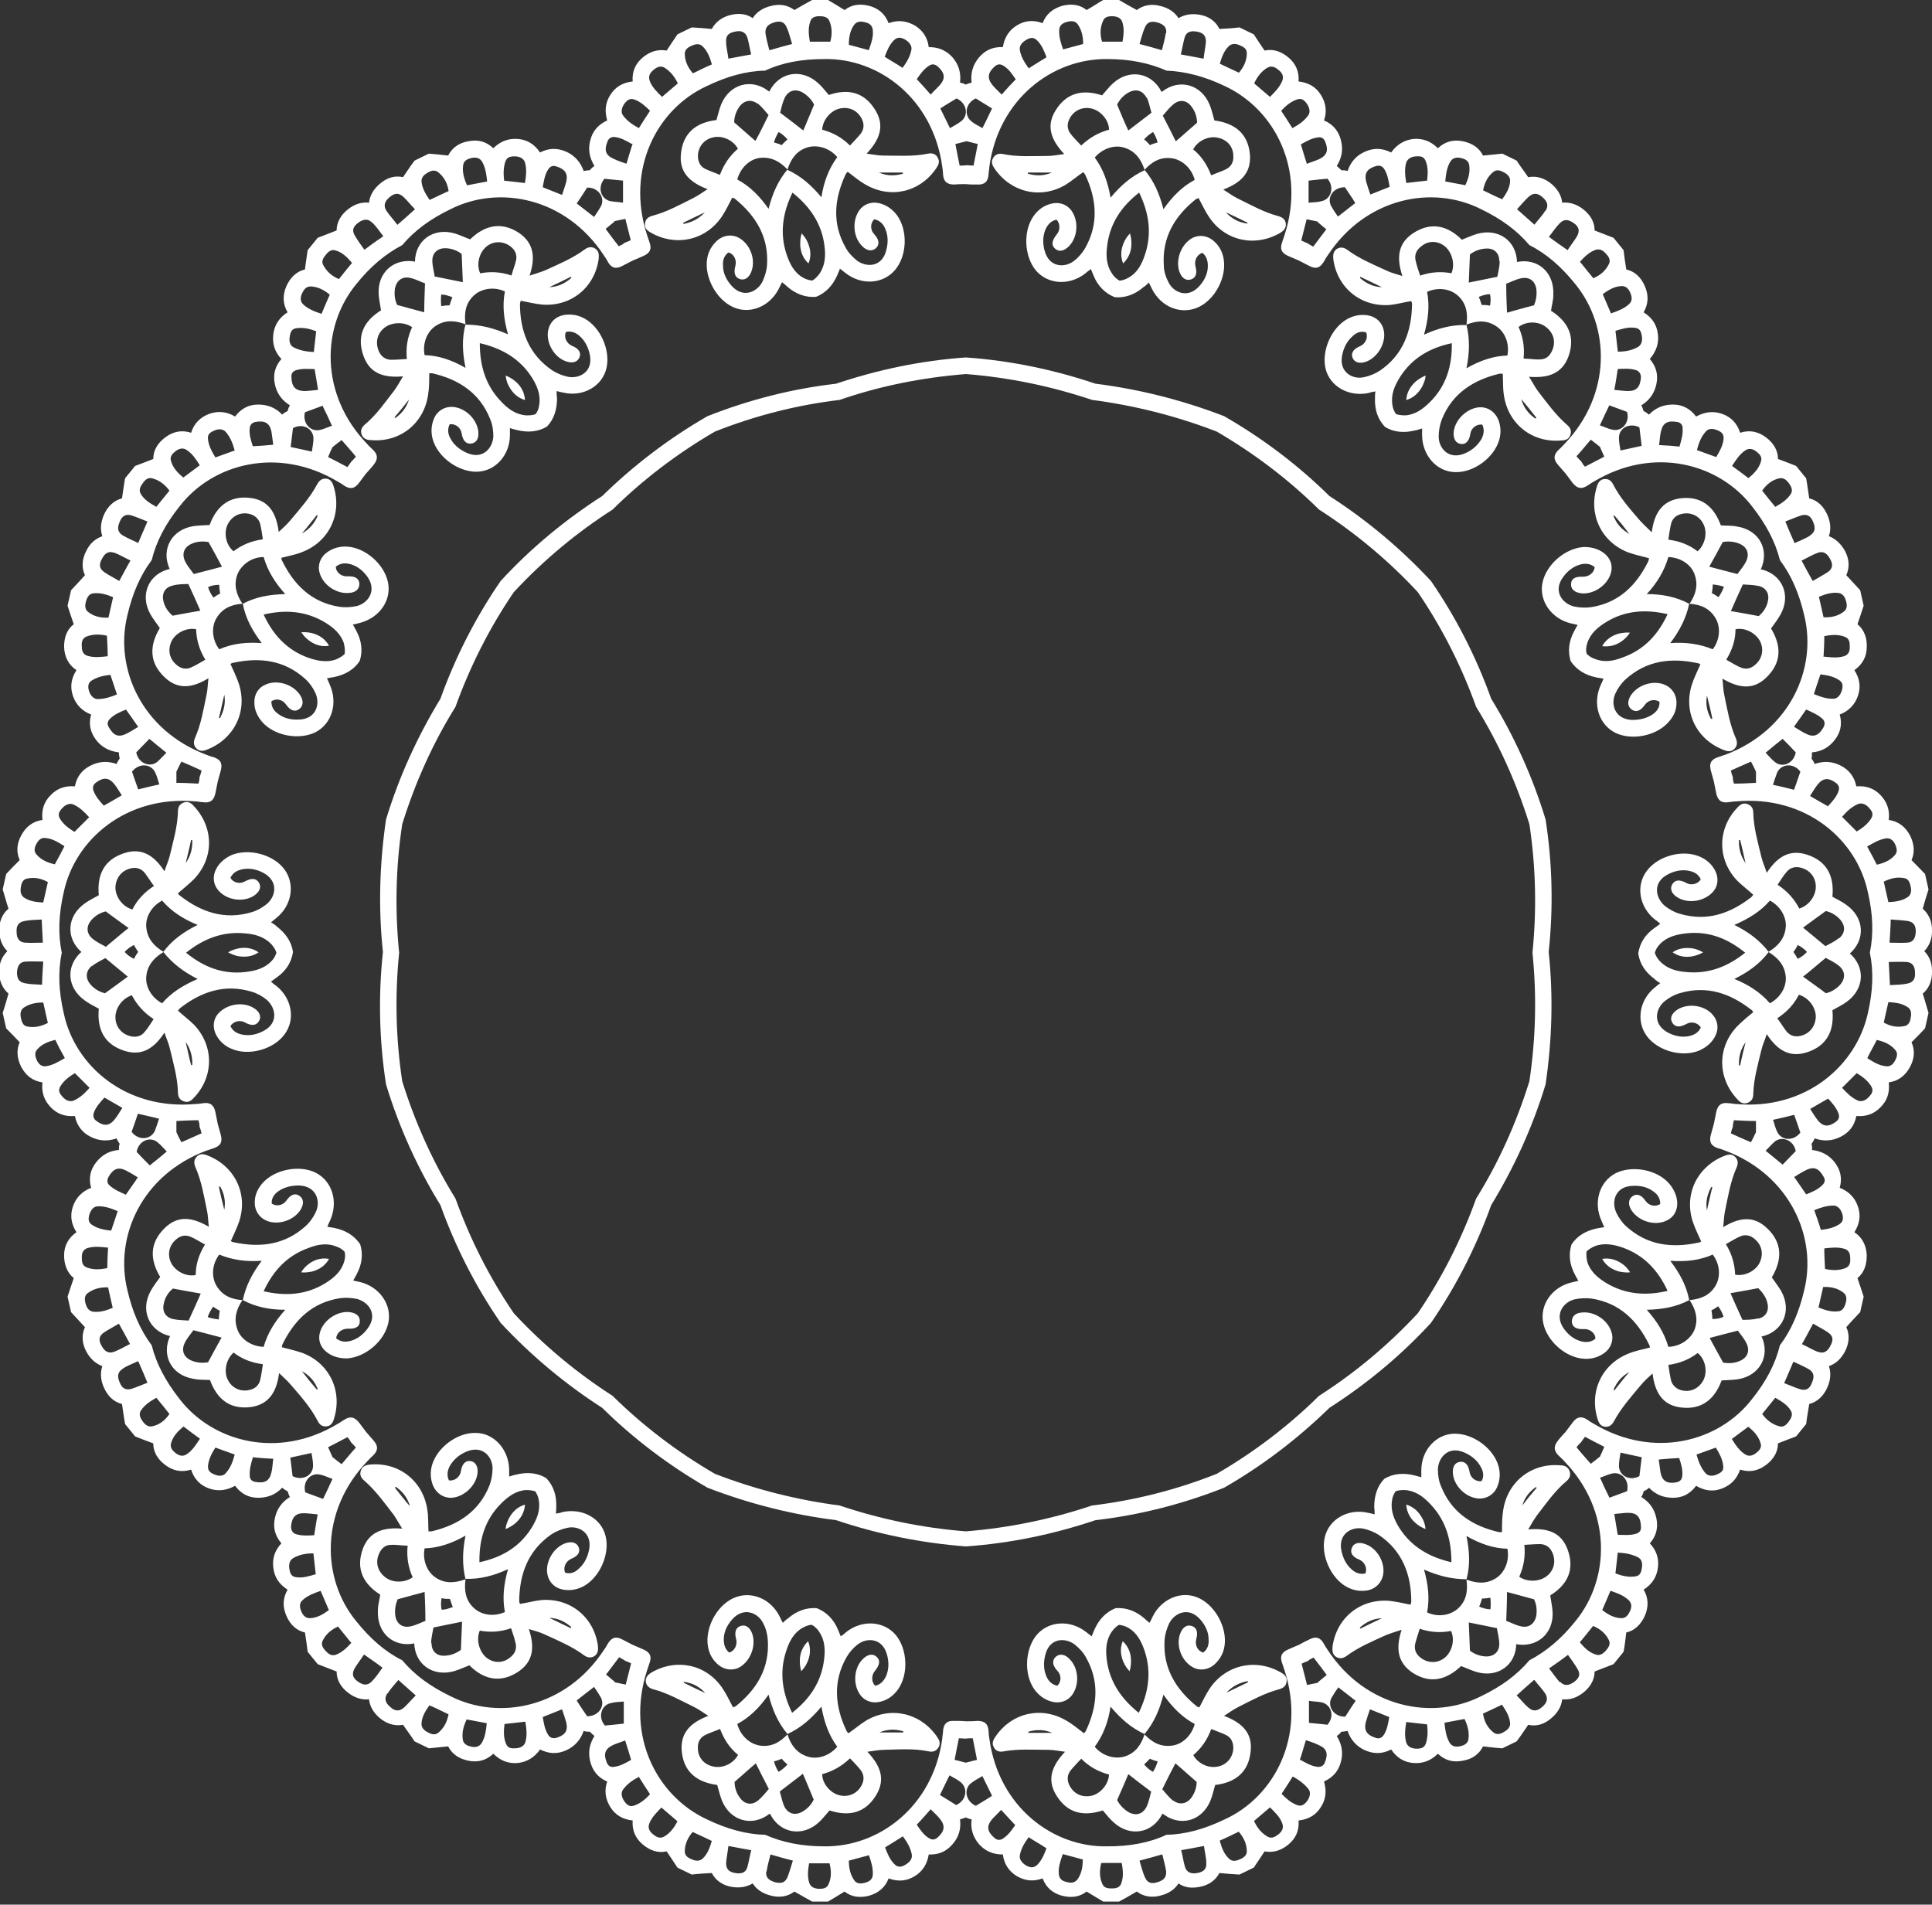 <?xml version="1.0" encoding="UTF-8"?> <svg xmlns="http://www.w3.org/2000/svg" id="_Слой_2" data-name="Слой 2" viewBox="0 0 50.05 49.34"><rect x="0" y="0" width="50.05" height="49.34" fill="#333333" stroke="none"/><defs><style> .cls-1 { fill: #fff; } </style></defs><g id="Layer_1" data-name="Layer 1"><g><path class="cls-1" d="m19.5.47c.1-.16.26-.26.45-.31.24-.07.46-.03.63.1.17-.1.31-.18.46-.26h.41c.14.08.28.17.43.26.18-.14.39-.17.63-.11.24.06.42.21.51.45.25-.09.46-.06.68.06.21.13.33.32.36.56.26,0,.46.09.62.27.16.19.22.4.19.65.06.01.11.03.15.05.05-.02.1-.04.15-.05-.03-.24.03-.46.19-.65.16-.19.36-.28.62-.27.04-.24.15-.43.36-.56.21-.13.43-.15.67-.06.09-.24.27-.38.51-.45.24-.06.46-.03.63.11.16-.09.29-.18.43-.26h.41c.14.08.29.17.46.26.17-.13.39-.17.63-.1.19.05.35.15.45.31.17-.1.35-.12.54-.09.25.04.43.18.52.37.19-.01.36-.02.52-.04.12.06.25.12.37.18.09.14.18.27.28.42.22-.05.43.02.62.18.19.16.28.37.26.62.26.03.45.14.58.35.13.21.16.43.08.66.24.1.38.28.44.52.06.24.02.45-.11.66.05.04.08.07.12.11.05,0,.1,0,.16.02.08-.23.22-.4.45-.5.22-.1.44-.1.68.02.14-.2.33-.32.57-.35.24-.02.45.05.64.24.19-.18.41-.23.65-.18.24.05.42.17.52.37.18-.02.34-.03.5-.05.12.06.25.12.37.18.09.14.19.27.3.43.21-.04.42.02.61.18.15.13.25.29.27.48.19-.02.37.04.53.16.2.15.31.34.31.56.18.07.33.13.49.19.09.11.17.21.26.32.02.16.04.32.07.5.22.05.38.2.48.43.1.23.1.45-.03.68.22.14.34.32.37.57.03.24-.05.45-.21.64.17.2.22.41.17.65-.05.24-.18.42-.39.55.03.05.04.1.06.15.05.02.09.05.14.09.17-.18.38-.26.62-.26.24,0,.44.1.6.31.22-.12.44-.15.67-.07.23.08.39.24.47.49.25-.08.47-.03.67.12.2.15.31.34.31.56.17.06.32.12.47.18.09.11.17.21.26.32.03.16.05.33.08.52.21.05.37.2.47.43.08.18.1.36.04.55.18.07.31.2.41.37.12.22.13.44.04.64.13.14.24.26.36.39.03.13.06.27.09.4-.05.15-.1.31-.16.48.17.14.25.35.24.59,0,.25-.11.45-.32.6.14.22.17.44.09.67-.08.23-.24.39-.47.48.07.25.02.47-.13.66-.15.19-.34.3-.59.32,0,.06,0,.11-.01.16.03.04.06.09.08.14.23-.08.45-.07.67.04.22.11.36.29.41.54.25-.02.46.05.63.23.17.18.24.39.21.64.26.04.43.18.55.4.11.22.13.44.04.64.13.13.24.25.35.36.03.13.06.27.09.4-.05.16-.1.32-.15.5.16.14.25.34.24.59,0,.2-.07.37-.2.51.14.14.2.31.2.51.01.25-.08.46-.24.59.06.18.1.34.15.5-.03.13-.06.27-.09.4-.11.12-.22.23-.35.36.09.2.08.42-.04.64-.12.22-.29.36-.55.4.03.26-.04.47-.21.64-.17.18-.38.25-.63.23-.05.26-.19.43-.41.54-.22.11-.44.12-.67.04-.02.05-.05.1-.08.14.01.05.02.1.01.16.25.03.44.13.59.32.15.2.2.41.13.66.23.09.39.25.47.48.08.23.05.45-.09.67.21.14.31.35.32.6,0,.25-.07.45-.24.59.06.17.11.33.16.48-.03.13-.06.27-.09.4-.11.12-.23.24-.36.39.09.19.08.42-.04.64-.1.18-.22.3-.41.37.06.18.04.37-.04.55-.1.23-.27.38-.47.43-.03.19-.06.35-.08.52-.09.11-.17.21-.26.32-.15.06-.3.11-.47.18,0,.22-.11.41-.31.56-.2.15-.42.2-.67.12-.09.25-.24.4-.47.49-.23.09-.45.06-.67-.07-.16.21-.35.31-.6.31-.24,0-.45-.08-.62-.26-.04.04-.09.07-.14.09-.01.05-.03.1-.06.15.21.13.34.31.39.55.05.24,0,.46-.17.65.17.18.24.39.21.63-.03.24-.15.43-.37.57.13.22.13.45.03.68-.1.22-.26.38-.48.43-.02.18-.04.34-.07.5-.09.11-.17.21-.26.32-.15.06-.31.12-.49.19,0,.21-.11.41-.31.56-.16.12-.33.18-.53.16-.02.19-.12.35-.27.48-.19.17-.4.23-.61.18-.11.16-.2.3-.3.43-.12.06-.25.12-.37.18-.16-.01-.32-.03-.5-.05-.1.2-.28.33-.52.37-.25.05-.46,0-.65-.18-.18.18-.39.26-.64.24-.24-.02-.43-.14-.57-.35-.23.12-.45.12-.68.02-.22-.1-.37-.27-.45-.5-.06.01-.11.02-.16.02-.03.04-.07.08-.12.11.13.21.17.43.11.66-.06.24-.2.41-.44.52.07.24.05.46-.08.66-.13.21-.32.32-.58.35.02.26-.07.46-.26.62-.19.16-.4.22-.62.18-.1.15-.19.29-.28.42-.12.06-.25.12-.37.18-.17-.01-.33-.02-.52-.04-.1.19-.28.32-.52.36-.2.04-.38.02-.54-.09-.1.16-.26.26-.45.31-.24.07-.46.03-.63-.1-.17.1-.31.18-.46.26h-.41c-.14-.08-.28-.17-.43-.26-.18.14-.39.17-.63.11-.24-.06-.42-.21-.51-.45-.25.09-.46.06-.67-.06-.21-.13-.33-.32-.36-.56-.26,0-.46-.09-.62-.27-.16-.19-.22-.4-.19-.64-.06-.01-.11-.03-.15-.05-.05.02-.1.04-.15.05.03.24-.03.46-.19.64-.16.19-.36.28-.62.27-.04.24-.15.43-.36.56-.21.13-.43.15-.68.06-.09.24-.27.38-.51.45-.24.06-.46.03-.63-.11-.15.09-.29.18-.43.26h-.41c-.14-.08-.29-.16-.46-.26-.17.13-.39.17-.63.1-.19-.05-.35-.15-.45-.31-.17.1-.35.12-.54.09-.25-.04-.43-.18-.52-.36-.19.01-.36.02-.52.04-.12-.06-.25-.12-.37-.18-.09-.14-.18-.27-.28-.42-.22.05-.43-.02-.62-.18-.19-.16-.28-.37-.26-.62-.26-.03-.45-.14-.58-.35-.13-.21-.16-.43-.08-.66-.24-.1-.38-.28-.44-.52-.06-.24-.02-.45.11-.66-.05-.04-.08-.07-.12-.11-.05,0-.1,0-.16-.02-.08.23-.23.4-.45.5-.22.1-.44.1-.68-.02-.14.2-.33.32-.57.35-.24.02-.45-.05-.64-.24-.19.18-.41.23-.65.18-.24-.05-.42-.17-.52-.37-.18.02-.34.03-.5.05-.12-.06-.25-.12-.37-.18-.09-.14-.19-.27-.3-.43-.21.04-.42-.02-.61-.18-.15-.13-.25-.29-.27-.48-.19.02-.37-.04-.53-.16-.2-.15-.31-.34-.31-.56-.18-.07-.33-.13-.49-.19-.09-.11-.17-.21-.26-.32-.02-.16-.04-.32-.07-.5-.22-.05-.38-.2-.48-.43-.1-.23-.1-.45.03-.68-.22-.14-.34-.32-.37-.57-.03-.24.04-.45.21-.63-.17-.2-.22-.41-.17-.65.05-.24.18-.42.39-.55-.03-.05-.04-.1-.06-.15-.05-.02-.09-.05-.14-.09-.17.18-.38.26-.62.26-.25,0-.44-.1-.6-.31-.22.12-.44.15-.67.07-.23-.08-.39-.24-.47-.49-.25.08-.47.03-.67-.12-.2-.15-.31-.34-.31-.56-.17-.06-.32-.12-.47-.18-.09-.11-.17-.21-.26-.32-.03-.16-.05-.33-.08-.52-.21-.05-.37-.2-.47-.43-.08-.18-.1-.36-.04-.55-.18-.07-.31-.19-.41-.37-.12-.22-.13-.44-.04-.64-.13-.14-.24-.26-.36-.39-.03-.13-.06-.27-.09-.4.05-.15.1-.31.16-.48-.17-.14-.25-.35-.25-.59,0-.25.11-.45.32-.6-.14-.22-.17-.44-.09-.67.08-.23.24-.39.47-.48-.07-.25-.02-.47.13-.66.15-.19.34-.3.59-.32,0-.06,0-.11.02-.16-.03-.04-.06-.09-.08-.14-.23.08-.45.07-.67-.04-.22-.11-.36-.29-.41-.54-.25.02-.46-.05-.63-.23-.17-.18-.24-.39-.21-.64-.26-.04-.43-.18-.55-.4-.11-.22-.13-.44-.04-.64-.12-.13-.24-.25-.35-.36-.03-.13-.06-.27-.09-.4.05-.16.1-.32.15-.5-.16-.14-.25-.34-.24-.59,0-.2.07-.37.21-.51-.14-.14-.2-.31-.21-.51-.01-.25.08-.46.24-.59-.06-.18-.1-.34-.15-.5.03-.13.06-.27.09-.4.11-.12.22-.23.35-.36-.09-.2-.08-.42.04-.64.12-.22.29-.36.55-.4-.03-.26.04-.47.21-.64.17-.18.38-.25.63-.23.05-.26.19-.43.41-.54.22-.11.44-.12.67-.04.02-.05.05-.1.08-.14-.01-.05-.02-.1-.02-.16-.25-.03-.44-.13-.59-.32-.15-.2-.2-.41-.13-.66-.23-.09-.39-.25-.47-.48-.08-.23-.05-.45.09-.67-.21-.14-.31-.35-.32-.6,0-.25.07-.45.25-.59-.06-.17-.11-.33-.16-.48.03-.13.06-.27.09-.4.11-.12.23-.24.36-.39-.09-.19-.08-.42.04-.64.09-.18.22-.3.41-.37-.06-.18-.04-.36.04-.55.1-.23.27-.38.47-.43.03-.19.05-.36.08-.52.09-.11.17-.21.26-.32.15-.06.3-.11.47-.18,0-.22.11-.41.31-.56.2-.15.42-.2.67-.12.08-.25.24-.4.47-.49.23-.08.45-.06.67.07.16-.21.35-.31.6-.31.24,0,.45.08.62.26.04-.04.09-.07.14-.09.01-.05.03-.1.06-.15-.21-.13-.34-.31-.39-.55-.05-.24,0-.46.17-.65-.17-.18-.24-.39-.21-.64.03-.24.15-.43.37-.57-.13-.22-.13-.45-.03-.68.1-.22.26-.38.48-.43.02-.18.05-.34.07-.5.09-.11.17-.21.26-.32.15-.06.31-.12.49-.19,0-.21.11-.41.31-.56.16-.12.33-.18.53-.16.02-.19.12-.35.27-.48.19-.17.4-.23.61-.18.11-.16.2-.3.3-.43.12-.06.25-.12.37-.18.16.01.32.03.5.05.1-.2.28-.33.52-.37.25-.05.46,0,.65.18.18-.18.39-.26.64-.24.24.02.43.14.57.35.23-.12.45-.12.68-.02.22.1.37.27.45.5.06-.01.11-.02.16-.02.03-.04.07-.08.12-.11-.13-.21-.17-.43-.11-.66.06-.24.2-.41.44-.52-.07-.24-.05-.46.08-.66.13-.21.32-.32.58-.35-.02-.26.07-.46.26-.62.19-.16.4-.22.62-.18.1-.15.19-.29.28-.42.12-.06.25-.12.37-.18.17.01.33.02.52.04.1-.19.28-.32.52-.37.2-.04.38-.02.54.09Zm5.52,4.3c-.1,0-.2,0-.3.01-.19,0-.28-.08-.29-.27,0-.06-.01-.13-.02-.19-.24-1.77-1.65-2.82-3.06-2.79-.58,0-1.08.09-1.53.3-.5.01-.99.15-1.51.4-1.29.59-2.1,2.15-1.55,3.85.02.06.04.12.06.18.07.18.03.29-.15.37-.09.04-.18.08-.28.12-.09.05-.18.09-.27.14-.17.09-.29.05-.38-.12-.03-.06-.07-.11-.1-.16-.98-1.49-2.71-1.83-3.97-1.19-.52.25-.93.55-1.25.93-.44.23-.83.56-1.19,1.01-.9,1.09-.96,2.85.28,4.14.04.05.09.09.14.14.14.13.15.25.03.4-.06.08-.13.15-.2.23-.06.08-.12.16-.18.24-.12.16-.24.17-.4.06-.05-.04-.11-.07-.16-.1-1.53-.91-3.23-.47-4.09.65-.36.45-.6.9-.72,1.39-.3.4-.5.87-.63,1.43-.34,1.37.37,2.98,2.04,3.61.06.02.12.05.18.06.19.06.25.16.2.35-.03.1-.05.19-.08.29-.02.1-.04.2-.06.3-.04.19-.14.26-.33.23-.06,0-.13-.02-.19-.02-1.78-.16-3.12.98-3.41,2.36-.13.56-.15,1.08-.05,1.56-.1.49-.08,1,.05,1.56.29,1.39,1.63,2.52,3.41,2.36.06,0,.13-.01.19-.02.19-.03.29.04.33.23.02.1.04.2.06.3.03.1.05.19.08.29.05.19-.01.29-.2.35-.06.02-.12.04-.18.06-1.67.63-2.38,2.23-2.04,3.61.13.56.33,1.03.63,1.43.12.48.36.93.72,1.39.86,1.12,2.56,1.57,4.09.65.06-.03.11-.07.16-.1.16-.11.28-.09.4.06.06.08.12.16.18.24.07.08.13.15.2.23.13.15.11.27-.03.4-.05.04-.09.09-.14.14-1.23,1.29-1.18,3.05-.28,4.14.36.45.75.79,1.19,1.01.32.38.73.68,1.25.93,1.26.64,2.99.3,3.97-1.19.04-.05.07-.11.1-.16.1-.17.21-.21.38-.12.09.05.18.09.27.14.09.04.19.08.28.12.18.08.22.19.15.37-.02.06-.04.12-.06.18-.55,1.7.26,3.25,1.55,3.85.52.25,1.02.39,1.51.4.45.2.96.3,1.53.3,1.42.02,2.82-1.03,3.06-2.79,0-.06.02-.13.02-.19.01-.19.1-.28.29-.27.1,0,.2,0,.3.01.1,0,.2,0,.3-.01.19,0,.28.08.29.27,0,.06.01.13.02.19.24,1.77,1.65,2.82,3.06,2.79.58,0,1.08-.09,1.53-.3.5-.01.99-.15,1.51-.4,1.29-.59,2.1-2.15,1.55-3.85-.02-.06-.04-.12-.06-.18-.07-.18-.03-.29.15-.37.09-.04.18-.08.28-.12.09-.05.18-.1.27-.14.17-.09.29-.05.38.12.03.06.07.11.1.16.98,1.49,2.71,1.83,3.97,1.19.52-.25.93-.55,1.25-.93.44-.23.83-.56,1.19-1.01.9-1.09.96-2.85-.28-4.14-.04-.05-.09-.09-.14-.14-.14-.13-.15-.25-.03-.4.06-.08.13-.15.2-.23.06-.08.12-.16.18-.24.12-.16.24-.17.4-.06.05.04.11.07.16.1,1.53.91,3.23.47,4.09-.65.36-.45.6-.9.72-1.39.3-.4.5-.87.63-1.43.34-1.37-.37-2.98-2.04-3.61-.06-.02-.12-.05-.18-.06-.19-.06-.25-.16-.2-.35.03-.1.05-.19.08-.29.02-.1.04-.2.06-.3.04-.19.14-.26.33-.23.06,0,.13.02.19.02,1.78.16,3.11-.98,3.41-2.36.13-.56.15-1.08.05-1.56.1-.49.08-1-.05-1.56-.29-1.39-1.63-2.52-3.41-2.36-.06,0-.13.01-.19.02-.19.03-.29-.04-.33-.23-.02-.1-.04-.2-.06-.3-.03-.1-.05-.19-.08-.29-.05-.19.01-.29.2-.35.06-.02.12-.04.18-.06,1.67-.63,2.38-2.23,2.04-3.61-.13-.56-.33-1.03-.63-1.43-.12-.48-.36-.93-.72-1.39-.86-1.12-2.56-1.57-4.09-.65-.06.03-.11.07-.16.1-.16.11-.28.09-.4-.06-.06-.08-.12-.16-.18-.24-.07-.08-.13-.15-.2-.23-.13-.15-.11-.27.03-.4.05-.04.09-.09.14-.14,1.23-1.29,1.18-3.04.28-4.14-.36-.45-.75-.79-1.19-1.01-.32-.38-.73-.68-1.25-.93-1.26-.64-2.99-.3-3.97,1.19-.04.05-.07.11-.1.16-.1.17-.21.21-.38.12-.09-.05-.18-.09-.27-.14-.09-.04-.19-.08-.28-.12-.18-.08-.22-.19-.15-.37.02-.06.04-.12.06-.18.55-1.7-.26-3.25-1.55-3.85-.52-.25-1.02-.38-1.51-.4-.45-.2-.96-.3-1.53-.3-1.42-.02-2.82,1.03-3.06,2.79,0,.06-.02.13-.02.19-.01.19-.1.28-.29.27-.1,0-.2,0-.3-.01Zm-5.08-3.47c.21-.06.38-.11.58-.16-.05-.16-.08-.3-.14-.43-.06-.14-.16-.18-.32-.13-.17.05-.24.13-.23.28.02.14.06.28.1.44Zm-9.64,4.52c.16-.14.3-.26.45-.4-.12-.12-.2-.23-.31-.33-.12-.1-.22-.09-.35.02-.13.11-.16.22-.08.35.08.12.18.22.28.36ZM3.58,14.07c.08-.2.16-.37.24-.56-.16-.06-.29-.12-.42-.16-.15-.04-.24.02-.3.17-.07.16-.05.27.08.35.12.07.26.13.41.2Zm-2.47,10.35c-.01-.21-.02-.4-.03-.6-.17.01-.31.01-.45.04-.15.03-.21.12-.2.28,0,.17.07.27.22.28.14.01.29,0,.45,0Zm2.26,10.4c-.1-.19-.19-.35-.29-.53-.15.09-.27.15-.39.23-.13.09-.14.2-.06.34.08.15.18.21.32.16.13-.05.26-.12.41-.2Zm6.55,8.39c-.17-.13-.32-.23-.49-.35-.09.14-.18.25-.25.37-.07.14-.04.24.09.33.14.1.25.11.36,0,.1-.1.18-.22.28-.36Zm9.54,4.72c-.21-.04-.39-.07-.59-.11-.02.17-.05.31-.06.44,0,.16.07.23.23.26.17.03.28-.01.32-.15.04-.14.06-.28.1-.44Zm10.64.11c-.21.06-.38.11-.58.16.05.16.08.3.14.43.06.14.16.18.32.13.17-.05.24-.13.23-.28-.02-.14-.06-.28-.1-.44Zm9.64-4.52c-.16.14-.3.26-.45.4.12.12.2.23.31.32.12.1.22.09.35-.02.13-.11.16-.22.08-.35-.08-.12-.18-.22-.28-.35Zm6.72-8.25c-.08.2-.16.37-.24.56.16.06.29.12.42.16.15.04.24-.01.3-.17.07-.16.05-.27-.08-.35-.12-.07-.26-.13-.41-.2Zm2.47-10.35c.01.22.02.4.03.6.17-.01.31-.01.45-.04.15-.03.21-.12.2-.28,0-.17-.07-.27-.22-.28-.14-.01-.29,0-.45,0Zm-2.26-10.4c.1.19.19.35.29.53.15-.09.27-.15.39-.23.13-.09.14-.2.06-.34-.08-.15-.18-.21-.32-.16-.13.05-.26.12-.41.2Zm-6.55-8.39c.17.13.32.23.49.35.09-.14.18-.25.25-.37.07-.14.04-.24-.09-.33-.14-.1-.25-.11-.36,0-.1.1-.18.22-.28.35ZM30.59,1.41c.21.04.39.07.59.11.02-.17.05-.31.06-.44,0-.16-.07-.23-.23-.26-.17-.03-.28.01-.32.15-.04.14-.06.28-.1.44Zm-.38-.55c.02-.15-.06-.23-.23-.28-.16-.04-.26-.01-.32.13-.06.13-.09.27-.14.43.2.05.37.1.58.16.04-.16.08-.3.1-.44Zm-10.85.11c-.05-.14-.16-.19-.32-.15-.16.03-.24.1-.23.26,0,.14.04.28.06.44.2-.04.38-.07.59-.11-.04-.16-.06-.31-.1-.44Zm-9.72,4.8c-.1-.11-.22-.1-.36,0-.13.1-.17.19-.09.33.07.12.15.23.25.37.16-.12.31-.23.49-.35-.1-.13-.18-.25-.28-.35ZM2.96,14.32c-.14-.05-.24,0-.32.16-.08.14-.07.25.06.34.11.08.24.14.39.23.1-.18.18-.34.29-.53-.15-.07-.28-.15-.41-.2ZM.66,24.91c-.15.01-.21.11-.22.28,0,.16.05.25.2.28.14.03.28.03.45.04,0-.2.02-.39.03-.6-.17,0-.31-.01-.45,0Zm2.52,10.55c-.13.08-.15.19-.08.35.06.15.15.21.3.17.13-.04.26-.1.42-.16-.08-.19-.15-.36-.24-.56-.15.07-.29.12-.41.2Zm6.85,8.41c-.08.13-.05.24.08.35.12.11.23.12.35.02.1-.09.19-.2.31-.32-.15-.13-.29-.26-.45-.4-.11.13-.21.24-.28.35Zm9.82,4.61c-.02.15.06.23.23.28.16.04.26.01.32-.13.05-.13.09-.27.14-.43-.2-.05-.37-.1-.58-.16-.04.16-.08.3-.1.44Zm10.85-.11c.05.14.16.18.32.15.16-.03.24-.1.23-.26,0-.14-.04-.28-.06-.44-.2.04-.38.07-.59.11.04.16.06.31.1.44Zm9.72-4.8c.1.11.22.1.36,0,.13-.1.17-.19.09-.33-.07-.12-.15-.23-.25-.37-.16.12-.31.23-.49.35.1.13.18.25.28.36Zm6.68-8.55c.14.05.24,0,.32-.16.08-.15.07-.25-.06-.34-.11-.08-.24-.14-.39-.23-.1.18-.18.34-.29.53.15.07.28.15.41.2Zm2.31-10.6c.15-.01.21-.11.22-.28,0-.16-.05-.25-.2-.28-.14-.02-.28-.03-.45-.04,0,.2-.02.39-.03.6.17,0,.31.01.45,0Zm-2.52-10.55c.13-.08.15-.19.08-.35-.06-.15-.15-.21-.3-.17-.13.04-.26.1-.42.16.08.19.15.36.24.56.15-.07.29-.12.41-.2Zm-6.85-8.41c.08-.13.05-.24-.08-.35-.12-.11-.23-.12-.35-.02-.1.09-.19.2-.31.33.15.13.29.26.45.4.1-.13.21-.24.28-.36ZM21.51,1.08c.05-.19.05-.37-.03-.55-.05-.1-.16-.11-.26-.11-.1,0-.2.03-.23.14-.06.17-.04.34-.01.52h.54Zm-9.89,3.86c-.03-.2-.12-.36-.27-.48-.09-.07-.19-.04-.28.02-.09.05-.16.12-.15.23.02.18.11.32.21.47.16-.08.32-.15.49-.23Zm-7.23,7.77c-.12-.16-.26-.27-.45-.32-.11-.03-.19.05-.25.14-.06.08-.1.18-.04.27.09.15.24.24.4.33.11-.14.22-.27.34-.42Zm-3.15,10.14c-.18-.1-.35-.13-.54-.09-.11.02-.15.13-.16.23-.02.1,0,.2.08.26.15.1.32.12.5.13.04-.18.08-.34.12-.53Zm1.56,10.5c-.2-.01-.38.04-.53.15-.09.07-.08.18-.05.28.03.1.08.18.19.2.18.02.34-.03.51-.1-.04-.18-.08-.34-.12-.53Zm5.97,8.78c-.18.08-.32.19-.41.37-.05.1,0,.19.08.27.07.08.15.13.25.1.17-.06.29-.18.41-.31-.11-.14-.22-.27-.34-.42Zm9.18,5.32c-.13.15-.21.32-.21.51,0,.12.09.17.19.21.09.04.19.05.27-.02.13-.12.19-.29.24-.46-.16-.08-.32-.15-.49-.23Zm10.58.81c-.05.19-.05.38.03.55.05.11.16.11.26.11.1,0,.2-.03.23-.14.06-.17.04-.34.01-.52h-.54Zm9.89-3.86c.03.2.12.36.27.48.09.07.19.04.28-.02.09-.05.16-.12.15-.23-.02-.18-.11-.32-.21-.47-.16.08-.32.15-.49.23Zm7.23-7.77c.12.16.26.27.45.32.11.03.19-.05.25-.14.06-.08.1-.18.04-.27-.09-.15-.24-.24-.4-.33-.11.14-.22.27-.34.42Zm3.15-10.14c.18.1.35.13.54.09.11-.02.15-.13.16-.23.02-.1.01-.2-.08-.26-.15-.1-.32-.12-.5-.13-.04.18-.08.34-.12.53Zm-1.56-10.5c.2.01.38-.03.53-.15.09-.07.08-.18.05-.28-.03-.1-.08-.18-.19-.2-.18-.02-.34.03-.51.1.04.18.08.34.12.53Zm-5.97-8.78c.19-.08.32-.19.41-.37.05-.1,0-.19-.08-.27-.07-.08-.15-.13-.26-.1-.17.06-.29.18-.41.31.11.14.22.27.34.42Zm-9.18-5.32c.13-.15.21-.32.21-.51,0-.12-.09-.17-.19-.21-.09-.04-.19-.05-.27.02-.13.12-.19.29-.24.46.16.08.32.15.49.23Zm-3.01-.81c.03-.18.05-.35-.01-.52-.04-.1-.13-.13-.23-.14-.1,0-.21,0-.26.11-.08.17-.09.36-.03.55h.54Zm-10.64.58c-.05-.17-.11-.34-.24-.46-.08-.08-.18-.06-.27-.02-.1.04-.19.1-.19.21,0,.19.08.36.21.51.17-.08.32-.16.49-.23Zm-9.33,5.14c-.12-.14-.24-.26-.41-.31-.1-.04-.19.02-.25.1-.07.08-.13.17-.08.27.09.17.22.29.41.37.12-.15.22-.28.34-.42ZM2.93,15.47c-.17-.07-.33-.12-.51-.1-.11.01-.16.1-.19.2-.03.1-.04.21.05.28.15.12.33.16.53.15.04-.18.08-.35.12-.53Zm-1.81,10.5c-.18,0-.35.03-.5.13-.09.06-.1.16-.08.26.02.1.05.21.16.23.19.04.36,0,.54-.09-.04-.18-.08-.35-.12-.53Zm2.93,10.24c-.16.09-.3.18-.4.33-.06.09-.02.19.04.27.06.09.14.16.25.14.19-.04.33-.15.45-.32-.12-.15-.22-.28-.34-.42Zm7.08,7.96c-.11.15-.2.3-.21.47-.01.11.06.18.15.23.09.05.19.09.28.02.15-.12.23-.28.27-.48-.17-.08-.32-.16-.49-.23Zm9.83,4.1c-.03.18-.05.35.01.52.04.1.13.13.23.14.1,0,.21,0,.26-.11.08-.17.08-.35.03-.55h-.54Zm10.64-.58c.05.18.11.34.24.46.08.08.18.06.27.02.1-.04.19-.1.19-.21,0-.19-.08-.36-.21-.51-.17.08-.32.16-.49.23Zm9.33-5.14c.12.14.24.26.41.31.1.04.19-.02.26-.1.07-.08.13-.17.08-.27-.08-.17-.22-.29-.41-.37-.12.15-.22.28-.34.42Zm6.18-8.68c.17.07.33.12.51.1.11-.01.16-.1.19-.2.03-.1.04-.21-.05-.28-.15-.12-.33-.16-.53-.15-.04.18-.08.35-.12.53Zm1.81-10.5c.18-.01.35-.03.5-.13.09-.06.1-.16.08-.26-.02-.1-.05-.21-.16-.23-.19-.04-.36,0-.54.09.04.18.08.35.12.53Zm-2.93-10.24c.16-.09.3-.18.4-.33.06-.09.02-.19-.04-.27-.06-.09-.14-.16-.25-.14-.19.04-.33.15-.45.32.12.15.22.28.34.42Zm-7.08-7.96c.11-.15.2-.3.21-.47.01-.11-.06-.18-.15-.23-.09-.05-.19-.09-.28-.02-.15.12-.23.28-.27.48.17.08.32.16.49.23ZM22.51,1.29c.06-.17.12-.34.1-.51-.01-.12-.09-.18-.19-.2-.1-.03-.21-.04-.29.06-.11.15-.14.33-.14.52.18.05.34.09.52.14Zm-9.89,3.41c-.02-.18-.04-.35-.13-.51-.06-.1-.16-.12-.26-.1s-.21.06-.23.18c-.03.18.02.36.1.53.18-.03.35-.07.53-.1Zm-7.44,7.36c-.1-.16-.19-.3-.34-.4-.1-.07-.2-.04-.28.02-.08.06-.17.14-.13.26.05.18.17.31.32.43.15-.11.28-.21.43-.32Zm-3.51,9.86c-.16-.1-.3-.19-.48-.21-.12-.02-.19.05-.24.14-.05.09-.09.2,0,.29.12.14.29.21.47.25.09-.16.17-.31.25-.47Zm1.12,10.4c-.18-.02-.35-.04-.52.01-.12.04-.15.13-.15.23,0,.11,0,.22.12.27.17.07.35.06.54.02,0-.18.01-.35.02-.54Zm5.52,8.89c-.17.06-.34.12-.47.24-.09.08-.08.18-.04.28.04.1.1.19.23.19.19-.01.34-.1.49-.21-.07-.17-.14-.32-.21-.49Zm8.83,5.61c-.13.13-.25.25-.32.42-.04.11,0,.2.09.27.08.07.18.13.29.07.16-.09.27-.24.35-.4-.14-.12-.27-.23-.41-.35Zm10.39,1.22c-.06.17-.12.34-.1.51.01.12.09.18.19.2.1.03.21.04.29-.06.11-.15.14-.33.14-.52-.18-.05-.34-.09-.52-.14Zm9.89-3.41c.02.18.04.35.13.51.06.1.16.12.26.1s.21-.06.23-.18c.03-.18-.02-.36-.1-.53-.18.03-.35.07-.53.1Zm7.44-7.36c.1.16.19.3.34.4.1.07.2.04.28-.02.08-.06.17-.14.13-.26-.05-.18-.17-.31-.32-.43-.15.11-.28.21-.43.32Zm3.51-9.86c.16.1.3.19.48.21.12.02.19-.05.24-.14.05-.09.09-.2,0-.29-.12-.14-.29-.21-.47-.25-.08.16-.17.31-.25.48Zm-1.12-10.4c.18.02.35.04.52-.01.12-.04.15-.13.15-.23,0-.11,0-.22-.12-.27-.17-.07-.35-.06-.54-.02,0,.18-.01.35-.02.54Zm-5.52-8.89c.17-.06.34-.12.47-.24.09-.08.08-.18.04-.28-.04-.1-.1-.19-.23-.19-.19.01-.34.1-.49.21.07.17.14.32.21.49Zm-8.83-5.61c.13-.13.25-.25.32-.42.04-.11,0-.2-.09-.27-.08-.07-.18-.13-.29-.07-.16.09-.27.24-.35.41.14.12.27.23.41.35Zm-4.84-1.36c0-.19-.03-.36-.14-.52-.07-.1-.18-.09-.29-.06-.1.03-.18.08-.19.2-.01.18.04.34.1.51.18-.05.34-.09.52-.14Zm-10.5,1.01c-.08-.17-.19-.31-.35-.41-.11-.06-.21,0-.29.07-.08.07-.13.15-.09.27.06.17.19.29.32.42.14-.12.27-.23.41-.35Zm-9.02,5.47c-.15-.12-.3-.2-.49-.21-.13,0-.18.09-.23.19-.04.1-.05.2.04.28.13.12.29.18.47.24.07-.17.14-.33.21-.49Zm-5.76,8.84c-.18-.04-.36-.05-.54.02-.12.05-.13.16-.12.27,0,.11.04.2.15.23.17.05.34.03.52.01,0-.18-.01-.35-.02-.54Zm-1.35,10.47c-.18.04-.35.11-.47.25-.08.09-.04.2,0,.29.05.09.12.16.24.14.18-.03.32-.12.48-.21-.09-.16-.17-.31-.25-.48Zm3.32,10.02c-.15.12-.27.25-.32.43-.03.12.05.2.13.26.08.06.18.09.28.02.15-.1.24-.25.34-.4-.15-.11-.29-.21-.43-.32Zm7.34,7.58c-.08.17-.13.34-.1.53.02.12.13.16.23.18s.2,0,.26-.1c.09-.15.11-.32.13-.51-.18-.03-.35-.07-.53-.1Zm9.9,3.65c0,.19.03.36.14.52.07.1.18.09.29.06.1-.03.18-.08.19-.2.01-.18-.04-.34-.1-.51-.18.05-.34.09-.52.14Zm10.5-1.01c.08.17.19.31.35.4.11.06.2,0,.29-.07.08-.07.13-.15.09-.27-.06-.17-.19-.29-.32-.42-.14.12-.27.23-.41.35Zm9.02-5.47c.15.12.3.2.49.21.13,0,.18-.09.23-.19.04-.1.05-.19-.04-.28-.13-.12-.29-.18-.47-.24-.07.17-.14.33-.21.49Zm5.76-8.84c.18.04.36.05.54-.02.12-.05.13-.16.12-.27,0-.11-.04-.2-.15-.23-.17-.05-.34-.03-.52-.01,0,.18.01.36.02.54Zm1.35-10.47c.18-.04.35-.11.47-.25.08-.09.04-.2,0-.29-.05-.09-.12-.16-.24-.14-.18.03-.32.12-.48.21.09.16.17.31.25.47Zm-3.32-10.02c.15-.12.27-.25.32-.43.04-.12-.05-.2-.13-.26-.08-.06-.18-.09-.28-.02-.15.1-.24.25-.34.4.15.11.29.21.43.32Zm-7.34-7.58c.08-.17.13-.34.1-.53-.02-.12-.13-.16-.23-.18s-.2,0-.26.1c-.09.15-.11.32-.13.51.18.03.35.07.53.1Zm-14.58-3.04c.11-.15.2-.3.23-.47.02-.1-.05-.2-.17-.27-.12-.06-.19-.06-.28.02-.12.12-.18.27-.24.43.15.1.3.18.45.28Zm-9.78,2.98c.03-.19.05-.36,0-.53-.03-.1-.13-.16-.27-.16-.13,0-.2.03-.24.14-.05.16-.05.32-.03.49.18.02.35.04.53.06Zm-7.52,6.93c-.05-.18-.11-.34-.23-.48-.07-.08-.19-.09-.31-.03-.12.05-.17.11-.15.23.02.17.1.31.19.46.17-.06.33-.12.5-.18Zm-3.77,9.5c-.13-.14-.25-.26-.41-.33-.09-.04-.21,0-.3.11-.09.1-.1.17-.04.27.09.14.22.24.37.33.13-.13.25-.25.38-.38Zm.73,10.2c-.17-.07-.34-.13-.51-.12-.1,0-.18.09-.22.23-.03.13-.01.2.09.26.14.09.3.12.48.14.06-.17.11-.33.17-.51Zm5.08,8.87c-.19,0-.36.03-.52.12-.09.05-.13.16-.1.3.02.13.07.19.19.2.17.02.32-.03.49-.08-.02-.18-.04-.35-.06-.53Zm8.43,5.79c-.17.09-.31.19-.41.33-.06.08-.04.2.04.31.08.11.15.14.26.1.16-.06.28-.16.4-.29-.1-.15-.19-.29-.29-.45Zm10.1,1.56c-.11.15-.2.3-.23.47-.02.1.05.2.17.27.12.06.19.06.28-.02.12-.12.18-.27.24-.43-.15-.1-.3-.18-.45-.28Zm9.78-2.98c-.03.19-.05.36,0,.53.03.1.13.16.27.16.13,0,.2-.03.24-.14.05-.16.05-.32.03-.49-.18-.02-.35-.04-.53-.06Zm7.52-6.93c.05.18.11.34.23.48.07.08.19.09.31.03.12-.05.17-.11.15-.23-.02-.17-.1-.31-.19-.46-.17.06-.33.12-.5.18Zm3.77-9.5c.13.14.25.26.41.33.09.04.21,0,.3-.11.09-.1.1-.17.04-.27-.09-.14-.22-.24-.37-.33-.13.13-.25.25-.38.38Zm-.73-10.2c.17.07.34.13.51.12.1,0,.18-.09.22-.23.03-.13.01-.2-.09-.26-.14-.09-.3-.12-.47-.14-.06.17-.11.33-.17.51Zm-5.08-8.87c.19,0,.36-.03.52-.12.09-.05.13-.16.1-.3-.02-.13-.07-.19-.19-.2-.17-.02-.32.03-.49.08.02.18.04.35.06.53Zm-8.43-5.79c.17-.09.31-.19.41-.33.06-.08.04-.2-.04-.31-.08-.11-.15-.14-.26-.1-.16.06-.28.16-.4.29.1.15.19.29.29.45Zm-6.37-1.84c-.06-.16-.12-.31-.24-.43-.08-.08-.16-.09-.28-.02-.12.07-.19.16-.17.27.03.17.12.32.23.47.16-.1.3-.19.45-.28Zm-10.27,1.39c-.12-.12-.24-.23-.4-.29-.11-.04-.18,0-.26.1-.08.11-.1.23-.04.31.1.14.25.24.41.33.1-.16.19-.3.29-.45Zm-8.65,5.71c-.16-.06-.32-.1-.49-.08-.12.01-.17.07-.19.2-.03.14,0,.25.1.3.16.08.33.11.52.12.02-.18.04-.35.06-.53Zm-5.32,8.9c-.17.02-.33.05-.48.14-.1.06-.12.14-.09.26.04.14.12.22.22.23.18,0,.34-.05.51-.12-.06-.18-.11-.33-.17-.51Zm-.93,10.32c-.15.09-.28.19-.37.33-.06.1-.05.17.04.27.09.11.2.15.3.11.16-.07.29-.19.41-.33-.13-.13-.25-.25-.38-.38Zm3.64,9.7c-.09.14-.17.29-.19.46-.01.12.03.18.15.23.13.06.25.05.31-.03.12-.13.18-.29.23-.48-.17-.06-.33-.12-.5-.18Zm7.49,7.16c-.02.17-.03.33.03.49.04.11.1.15.24.14.14,0,.24-.06.27-.16.05-.17.03-.34,0-.53-.18.02-.35.04-.53.06Zm9.86,3.2c.06.16.12.31.24.43.08.08.16.09.28.02.12-.07.19-.16.17-.27-.03-.17-.12-.32-.23-.47-.16.1-.3.19-.45.28Zm10.27-1.39c.12.12.24.23.4.29.11.04.18,0,.26-.1.08-.11.1-.23.04-.31-.11-.14-.25-.24-.41-.33-.1.16-.19.3-.29.45Zm8.65-5.71c.16.06.32.1.49.08.12-.01.17-.07.19-.2.03-.14,0-.25-.1-.3-.16-.08-.33-.11-.52-.12-.02.18-.04.35-.06.53Zm5.32-8.9c.17-.02.33-.05.47-.14.1-.06.12-.14.09-.26-.04-.14-.12-.22-.22-.23-.18,0-.34.05-.51.12.06.18.12.33.17.51Zm.93-10.32c.15-.09.28-.19.37-.33.06-.1.05-.17-.04-.27-.09-.11-.2-.15-.3-.11-.16.07-.29.19-.41.33.13.13.25.25.38.38Zm-3.64-9.7c.09-.15.17-.29.19-.46.01-.12-.03-.18-.15-.23-.13-.06-.25-.05-.31.03-.12.13-.18.29-.23.48.17.06.33.12.5.18Zm-7.49-7.16c.02-.17.03-.33-.03-.49-.04-.11-.1-.15-.24-.14-.14,0-.24.07-.27.16-.05.17-.03.34,0,.53.18-.02.35-.04.53-.06Zm-12.86-2.23c.09-.1.17-.17.25-.26.14-.17.11-.31-.07-.47-.07-.06-.14-.07-.22-.02-.14.09-.23.22-.32.35.12.13.23.25.36.4Zm-9.55,2.6c.04-.12.08-.23.11-.34.05-.22-.04-.33-.26-.4-.09-.03-.16,0-.21.08-.09.14-.11.3-.14.46.17.07.32.13.5.2Zm-7.48,6.48c-.02-.13-.03-.25-.05-.36-.05-.22-.18-.28-.41-.24-.09.02-.14.07-.15.16-.02.16.03.32.08.47.18-.01.34-.02.54-.04Zm-3.92,9.08c-.07-.11-.13-.21-.2-.3-.14-.17-.28-.18-.47-.04-.07.05-.1.12-.07.21.06.16.16.27.27.39.16-.09.3-.17.47-.27Zm.41,9.89c-.11-.07-.21-.13-.31-.18-.2-.1-.33-.04-.45.17-.04.08-.04.16.03.22.12.11.27.17.42.24.1-.15.2-.28.31-.45Zm4.66,8.73c-.13-.01-.25-.03-.36-.03-.22,0-.31.11-.33.35,0,.09.04.16.12.19.16.05.31.04.48.03.03-.18.05-.34.09-.54Zm7.98,5.85c-.12.05-.23.08-.34.13-.2.1-.24.23-.15.45.03.08.1.13.19.11.16-.02.3-.1.44-.18-.05-.17-.1-.33-.16-.52Zm9.73,1.8c-.09.1-.17.17-.25.26-.14.18-.11.31.07.47.07.06.14.07.22.02.14-.09.23-.22.32-.35-.12-.13-.23-.25-.37-.4Zm9.55-2.6c-.04.12-.08.23-.11.34-.05.22.04.33.26.4.09.03.16,0,.21-.08.09-.14.11-.3.14-.46-.17-.07-.32-.13-.5-.2Zm7.48-6.48c.02.13.03.25.05.36.05.22.18.28.41.24.09-.02.14-.07.15-.16.02-.16-.03-.32-.08-.47-.18.01-.34.02-.54.04Zm3.92-9.08c.07.11.13.21.2.3.14.17.28.18.47.04.07-.05.1-.12.07-.21-.06-.16-.16-.27-.27-.39-.16.09-.3.17-.47.27Zm-.41-9.89c.11.07.21.13.31.18.2.1.33.04.45-.17.04-.08.04-.16-.03-.22-.12-.11-.27-.17-.42-.24-.1.15-.2.28-.31.44Zm-4.66-8.73c.13.01.25.03.36.03.22,0,.31-.11.33-.35,0-.09-.04-.16-.12-.19-.16-.05-.31-.04-.48-.03-.03.18-.05.34-.09.54Zm-7.98-5.85c.12-.05.23-.08.34-.13.2-.1.24-.23.15-.45-.03-.08-.1-.13-.19-.11-.16.02-.3.1-.44.18.05.17.1.33.16.52Zm-7.53-2.2c-.09-.13-.18-.27-.32-.35-.08-.05-.15-.04-.22.02-.18.16-.2.3-.07.47.07.09.16.17.25.26.13-.15.24-.27.37-.4Zm-9.94,1.68c-.14-.08-.28-.16-.44-.18-.09-.01-.16.03-.19.11-.09.22-.06.36.15.45.1.05.21.09.34.13.06-.19.1-.35.16-.52Zm-8.22,5.83c-.16,0-.32-.02-.48.03-.09.03-.13.09-.12.19.01.24.1.34.33.35.11,0,.23-.02.36-.03-.03-.2-.06-.36-.09-.54Zm-4.88,8.82c-.15.06-.3.12-.42.24-.07.07-.08.14-.03.22.12.21.24.27.45.17.1-.05.2-.11.31-.18-.11-.16-.21-.3-.31-.44Zm-.57,10.06c-.11.12-.22.24-.27.39-.03.09,0,.16.07.21.19.14.33.13.47-.04.07-.09.13-.19.2-.3-.17-.1-.32-.18-.47-.27Zm3.85,9.32c-.05.16-.09.31-.08.47,0,.09.06.15.15.16.23.04.36-.02.41-.24.03-.11.03-.23.05-.36-.2-.01-.36-.02-.54-.04Zm7.51,6.72c.03.16.05.32.14.46.05.08.12.1.21.08.23-.07.31-.18.26-.4-.03-.11-.07-.22-.11-.34-.18.07-.34.14-.5.2Zm9.69,2.79c.09.13.18.27.32.35.08.05.15.04.22-.02.18-.16.2-.3.07-.47-.07-.09-.16-.17-.25-.26-.13.15-.24.27-.36.4Zm9.94-1.68c.14.08.28.16.44.18.09.01.16-.03.19-.11.09-.22.06-.36-.15-.45-.1-.05-.21-.09-.34-.13-.06.19-.1.35-.16.52Zm8.22-5.83c.16,0,.32.02.48-.03.09-.03.13-.09.12-.19-.01-.24-.1-.35-.33-.35-.11,0-.23.02-.36.03.03.2.06.36.09.54Zm4.88-8.82c.15-.06.3-.12.42-.24.07-.07.08-.14.03-.22-.12-.21-.24-.27-.45-.17-.1.05-.2.11-.31.18.11.16.21.3.31.45Zm.57-10.06c.11-.12.22-.24.27-.39.03-.09,0-.16-.07-.21-.19-.14-.33-.13-.47.04-.07.09-.13.19-.2.3.17.1.31.18.47.27Zm-3.85-9.32c.05-.16.09-.31.08-.47,0-.09-.06-.15-.15-.16-.23-.04-.36.02-.41.24-.03.11-.03.23-.05.36.2.01.36.02.54.04Zm-7.51-6.72c-.03-.16-.05-.32-.14-.46-.05-.08-.12-.1-.21-.08-.23.07-.31.18-.26.4.03.11.07.22.11.34.18-.07.34-.14.5-.2Zm-11.39-1.52c.1-.06.2-.11.29-.18.2-.15.15-.47-.12-.59-.13.08-.27.16-.42.26.09.18.16.33.25.51Zm-9.22,2.3c.07-.1.13-.19.18-.28.11-.22-.07-.49-.36-.48-.08.12-.17.27-.27.41.16.12.29.23.45.35Zm-7.31,6.07c.02-.12.04-.23.04-.33,0-.25-.27-.41-.53-.27-.02.15-.04.31-.06.49.2.04.36.08.55.12Zm-3.95,8.64c-.04-.12-.06-.22-.11-.32-.11-.23-.42-.25-.6-.02.05.14.1.3.16.46.2-.05.36-.09.55-.13Zm.19,9.5c-.09-.09-.15-.17-.24-.24-.19-.16-.49-.04-.54.25.1.11.22.23.34.35.16-.13.29-.23.44-.36Zm4.29,8.48c-.12-.04-.21-.09-.32-.11-.24-.06-.46.18-.38.46.14.05.3.11.46.17.09-.18.16-.34.24-.51Zm7.54,5.77c-.12.01-.23.01-.33.04-.24.05-.34.36-.15.58.15-.01.31-.03.49-.05,0-.2,0-.37,0-.57Zm9.3,1.93c-.1.06-.2.11-.29.18-.2.15-.15.47.12.59.13-.08.27-.16.42-.26-.09-.18-.16-.33-.25-.51Zm9.22-2.3c-.07.1-.13.19-.18.28-.11.22.07.49.36.48.08-.12.17-.27.27-.41-.16-.12-.29-.23-.45-.35Zm7.31-6.07c-.02.12-.04.23-.04.33,0,.25.27.41.53.27.02-.15.04-.31.06-.49-.2-.04-.36-.08-.55-.12Zm3.95-8.64c.04.12.06.22.11.32.11.23.42.25.6.02-.05-.14-.1-.3-.16-.46-.2.05-.36.09-.55.13Zm-.19-9.5c.09.09.15.17.24.24.19.16.49.04.54-.25-.1-.11-.22-.23-.34-.35-.16.13-.29.23-.44.36Zm-4.29-8.48c.12.04.21.09.32.11.24.06.46-.18.38-.46-.14-.05-.3-.11-.46-.17-.09.18-.16.34-.24.51Zm-7.54-5.77c.12-.01.23-.01.33-.04.24-.05.34-.36.15-.58-.15.01-.31.03-.49.05,0,.2,0,.37,0,.57Zm-8.21-2.44c-.15-.09-.29-.18-.42-.26-.27.12-.31.43-.12.59.08.07.18.11.29.18.09-.17.16-.33.25-.51Zm-9.55,1.87c-.17-.02-.34-.03-.49-.05-.19.22-.1.52.15.58.1.02.21.02.33.04,0-.19,0-.36,0-.57Zm-7.79,5.83c-.16.06-.32.12-.46.17-.07.28.14.51.38.46.1-.02.2-.07.32-.11-.08-.18-.15-.33-.24-.51Zm-4.49,8.63c-.12.12-.24.25-.34.35.05.28.35.4.54.25.08-.07.15-.15.24-.24-.15-.12-.28-.23-.44-.36Zm-.3,9.72c-.06.17-.11.33-.16.46.17.23.49.21.6-.02.04-.1.07-.2.11-.32-.19-.05-.35-.08-.55-.13Zm3.95,8.89c.02.17.04.34.06.49.26.13.53-.02.53-.27,0-.11-.02-.21-.04-.33-.19.04-.36.08-.55.12Zm7.42,6.3c.09.15.19.29.27.41.29,0,.47-.25.36-.48-.05-.09-.11-.18-.18-.28-.15.12-.29.22-.45.35Zm9.41,2.45c.15.09.29.18.42.26.27-.12.31-.43.12-.59-.08-.07-.18-.11-.29-.18-.09.17-.16.33-.25.51Zm9.55-1.87c.17.02.34.03.49.05.19-.22.1-.52-.15-.58-.1-.02-.21-.02-.33-.04,0,.19,0,.36,0,.57Zm7.79-5.83c.16-.06.32-.12.46-.17.07-.28-.14-.51-.38-.46-.1.02-.2.07-.32.11.08.18.15.33.24.51Zm4.49-8.63c.12-.12.24-.25.34-.35-.05-.28-.35-.4-.54-.25-.08.07-.15.15-.24.24.15.12.28.23.44.36Zm.3-9.72c.06-.16.11-.32.16-.46-.17-.23-.49-.21-.6.02-.04.1-.07.2-.11.32.19.04.35.08.55.13Zm-3.95-8.89c-.02-.17-.04-.34-.06-.49-.26-.13-.53.02-.53.27,0,.11.02.21.04.33.19-.04.36-.08.55-.12Zm-7.42-6.3c-.09-.15-.19-.29-.27-.41-.29,0-.47.25-.36.48.05.09.11.18.18.28.15-.12.29-.22.45-.35Zm-10.08-1.6c-.09.02-.18.05-.28.07.04.2.07.37.11.56.06,0,.12,0,.18-.01.05,0,.11.01.18.01.04-.19.07-.36.11-.56-.1-.02-.19-.05-.28-.07Zm9.11,2.08c-.09-.02-.19-.04-.29-.06-.05.19-.09.36-.14.55.06.03.11.05.16.07.04.03.1.06.15.09.11-.15.22-.29.34-.45-.08-.06-.15-.13-.23-.19Zm7.3,5.83c-.07-.06-.15-.12-.23-.18-.13.15-.24.29-.37.43.04.05.08.09.12.13.03.05.06.1.1.14.17-.09.33-.17.5-.26-.04-.09-.08-.18-.12-.27Zm4.05,8.42c-.04-.09-.08-.17-.13-.26-.18.08-.34.15-.52.23.01.06.03.12.05.17,0,.06.01.11.03.17.19,0,.37-.01.57-.02,0-.1,0-.2,0-.29Zm0,9.34c0-.09,0-.19,0-.29-.2,0-.37-.01-.57-.02-.02.06-.03.12-.03.17-.02.05-.04.11-.05.17.17.08.33.15.52.23.05-.09.09-.18.13-.26Zm-4.05,8.42c.04-.08.08-.17.12-.27-.18-.09-.33-.17-.5-.26-.04.05-.07.1-.1.14-.04.04-.08.08-.12.13.12.15.24.28.37.43.08-.06.16-.12.23-.18Zm-7.3,5.83c.07-.06.15-.12.23-.19-.12-.16-.22-.3-.34-.45-.06.03-.11.05-.15.09-.05.02-.11.04-.16.07.05.19.09.35.14.55.1-.02.19-.04.29-.06Zm-9.11,2.08c.09-.02.18-.05.28-.07-.04-.2-.07-.37-.11-.56-.06,0-.12,0-.18.01-.06,0-.11-.01-.18-.01-.04.19-.07.36-.11.56.1.02.19.05.28.07Zm-9.11-2.08c.09.02.19.04.29.06.05-.19.09-.36.14-.55-.06-.03-.11-.05-.16-.07-.04-.03-.1-.06-.15-.09-.11.15-.22.29-.34.45.08.06.15.13.23.19Zm-7.3-5.83c.07.06.15.12.23.18.13-.15.24-.29.37-.43-.04-.05-.08-.09-.12-.13-.03-.05-.06-.1-.1-.14-.17.09-.32.17-.5.26.04.09.08.18.12.27Zm-4.05-8.42c.04.09.08.17.13.26.18-.08.34-.15.52-.23-.01-.06-.03-.12-.05-.17,0-.06-.01-.11-.03-.17-.19,0-.37.01-.57.02,0,.1,0,.2,0,.29Zm0-9.34c0,.09,0,.19,0,.29.2,0,.37.01.57.02.02-.06.03-.12.03-.17.02-.05.04-.11.05-.17-.17-.08-.33-.15-.52-.23-.05.09-.09.18-.13.26Zm4.05-8.42c-.04.08-.08.17-.12.27.18.09.33.17.5.26.04-.05.07-.1.1-.14.04-.04.08-.08.12-.13-.12-.15-.24-.28-.37-.43-.08.06-.16.12-.23.18Zm7.3-5.83c-.07.06-.15.12-.23.19.12.16.22.3.34.45.06-.03.11-.05.15-.09.05-.02.11-.04.16-.07-.05-.19-.09-.35-.14-.55-.1.02-.19.04-.29.06Z"></path><path class="cls-1" d="m21.66,9.94c1.07-.36,2.2-.6,3.36-.68,1.16.08,2.29.32,3.36.68,1.12.14,2.24.42,3.33.84,1.01.58,1.93,1.28,2.73,2.07.95.61,1.84,1.35,2.63,2.2.66.96,1.18,1.99,1.56,3.05.59.96,1.07,2.01,1.41,3.13.18,1.16.2,2.31.08,3.43.12,1.12.09,2.27-.08,3.43-.34,1.12-.82,2.16-1.41,3.13-.38,1.06-.9,2.09-1.56,3.05-.79.86-1.68,1.59-2.63,2.2-.81.79-1.72,1.49-2.73,2.07-1.09.43-2.2.71-3.33.84-1.07.36-2.2.6-3.36.68-1.17-.09-2.29-.32-3.36-.68-1.12-.14-2.24-.42-3.33-.84-1.01-.58-1.93-1.28-2.73-2.07-.95-.61-1.84-1.35-2.63-2.2-.66-.96-1.18-1.99-1.56-3.05-.59-.96-1.07-2.01-1.41-3.13-.18-1.16-.2-2.31-.08-3.43-.12-1.12-.09-2.27.08-3.43.34-1.12.82-2.16,1.41-3.13.38-1.06.9-2.09,1.56-3.05.79-.86,1.68-1.59,2.63-2.2.81-.79,1.72-1.49,2.73-2.07,1.09-.43,2.2-.71,3.33-.84Zm3.36-.25c-1.13.09-2.23.31-3.27.67-1.09.13-2.17.4-3.23.82-.98.57-1.87,1.25-2.65,2.02-.92.59-1.78,1.3-2.56,2.14-.64.94-1.14,1.94-1.51,2.97-.58.93-1.04,1.95-1.38,3.04-.17,1.12-.19,2.24-.08,3.33-.11,1.09-.09,2.21.08,3.33.34,1.09.8,2.1,1.38,3.04.37,1.03.87,2.03,1.51,2.97.77.83,1.64,1.55,2.56,2.14.78.77,1.67,1.45,2.65,2.02,1.06.41,2.15.68,3.23.82,1.04.35,2.13.58,3.27.67,1.13-.09,2.23-.32,3.27-.67,1.09-.13,2.17-.4,3.23-.82.98-.57,1.87-1.25,2.65-2.02.92-.59,1.78-1.3,2.56-2.14.64-.94,1.14-1.94,1.51-2.97.58-.93,1.04-1.95,1.38-3.04.17-1.13.19-2.24.08-3.33.11-1.09.09-2.21-.08-3.33-.34-1.09-.8-2.1-1.38-3.04-.37-1.03-.87-2.03-1.51-2.97-.77-.83-1.64-1.55-2.56-2.14-.78-.77-1.67-1.45-2.65-2.02-1.06-.41-2.15-.68-3.23-.82-1.04-.35-2.13-.58-3.27-.67Z"></path><path class="cls-1" d="m20.4,4.4c.35.16.62.4.88.71.06-.4.19-.74.41-1.04-.2-.24-.52-.33-.78-.25-.28.09-.42.3-.51.57-.2-.21-.42-.33-.71-.3-.27.03-.51.26-.59.56.32.17.58.43.81.76.1-.39.24-.72.49-1.02Zm9.25,0c.25.3.39.63.49,1.02.23-.33.49-.59.81-.76-.08-.3-.32-.52-.59-.56-.29-.04-.51.08-.71.3-.09-.28-.24-.48-.51-.57-.26-.09-.57.01-.78.25.22.3.34.64.41,1.04.26-.31.53-.55.88-.71Zm8.34,4.01c.09.37.08.74,0,1.13.35-.2.7-.32,1.06-.33.06-.31-.06-.61-.29-.76-.24-.16-.5-.15-.77-.04.04-.29,0-.54-.21-.74-.2-.19-.52-.24-.81-.11.07.36.03.72-.08,1.11.37-.17.72-.26,1.1-.25Zm5.77,7.23c-.08.38-.25.7-.49,1.02.4-.03.76.02,1.1.16.19-.25.21-.58.07-.81-.15-.25-.38-.35-.67-.37.16-.24.23-.48.13-.76-.09-.26-.37-.44-.68-.45-.1.35-.29.67-.56.96.4,0,.76.07,1.1.25Zm2.06,9.02c-.23.31-.53.52-.89.7.37.15.68.35.92.63.27-.14.44-.43.41-.7-.03-.29-.2-.48-.45-.63.25-.15.42-.34.45-.63.03-.27-.14-.56-.41-.7-.24.28-.55.47-.92.63.36.18.65.39.89.7Zm-2.06,9.02c-.34.18-.7.24-1.1.25.27.3.46.61.56.96.31-.01.58-.2.68-.45.1-.27.03-.52-.13-.76.29-.03.52-.12.67-.37.14-.23.12-.56-.07-.81-.34.15-.7.19-1.1.16.24.32.42.64.49,1.02Zm-5.77,7.23c-.39,0-.73-.09-1.1-.25.11.39.15.75.08,1.11.28.13.61.08.81-.11.21-.2.25-.45.21-.74.27.1.52.12.77-.04.23-.15.35-.46.29-.76-.37-.01-.71-.13-1.06-.33.08.39.1.76,0,1.13Zm-8.34,4.01c-.35-.16-.62-.4-.88-.71-.06.4-.19.74-.41,1.04.2.24.52.33.78.25.28-.09.42-.3.51-.57.2.21.42.33.71.29.27-.03.51-.26.59-.56-.32-.17-.58-.43-.81-.76-.1.39-.24.72-.49,1.02Zm-9.25,0c-.25-.3-.39-.63-.49-1.02-.23.33-.49.59-.81.76.08.3.32.52.59.56.29.04.51-.08.71-.29.09.28.24.48.51.57.26.09.57-.01.78-.25-.22-.3-.34-.64-.41-1.04-.26.31-.53.55-.88.71Zm-8.34-4.01c-.09-.37-.08-.74,0-1.13-.35.2-.7.32-1.06.33-.06.3.06.61.29.76.24.16.5.14.77.04-.04.29,0,.54.21.74.2.19.52.24.81.11-.07-.36-.03-.72.08-1.11-.37.17-.72.26-1.1.25Zm-5.77-7.23c.08-.38.25-.7.49-1.02-.4.03-.76-.02-1.1-.16-.19.25-.21.58-.07.81.15.25.38.35.67.37-.16.24-.23.48-.13.76.09.26.37.44.68.45.1-.35.29-.66.56-.96-.4,0-.76-.07-1.1-.25Zm-2.06-9.02c.23-.31.53-.52.89-.7-.37-.15-.68-.35-.92-.63-.27.14-.44.43-.41.7.03.29.2.48.45.63-.25.15-.42.34-.45.63-.03.27.14.56.41.7.24-.28.55-.47.92-.63-.36-.18-.65-.4-.89-.7Zm2.06-9.02c.34-.18.7-.24,1.1-.25-.27-.3-.46-.61-.56-.96-.31,0-.58.2-.68.45-.1.27-.03.52.13.76-.29.02-.52.12-.67.37-.14.23-.12.56.07.81.34-.15.7-.19,1.1-.16-.24-.32-.42-.64-.49-1.02Zm5.77-7.23c.39,0,.73.09,1.1.25-.11-.39-.15-.75-.08-1.11-.28-.13-.61-.08-.81.11-.21.2-.25.45-.21.74-.27-.1-.52-.12-.77.04-.23.15-.35.46-.29.76.37.01.71.13,1.06.33-.08-.39-.1-.76,0-1.13Zm8.19-4.65c.04-.05.1-.1.15-.15-.07-.08-.15-.15-.23-.19-.05.08-.09.17-.12.27.07.02.14.04.2.07Zm9.54,0c.06-.03.13-.05.2-.07-.03-.11-.07-.2-.12-.27-.08.05-.16.11-.23.19.06.05.11.1.15.15Zm8.6,4.14c.07,0,.14,0,.21.02.02-.11.02-.21,0-.3-.09,0-.19.03-.29.07.03.07.05.13.07.2Zm5.95,7.46c.06.03.12.07.18.11.06-.09.11-.18.14-.27-.09-.03-.19-.05-.29-.06,0,.07-.01.14-.02.21Zm2.12,9.3c.04.06.08.12.11.18.1-.05.18-.11.24-.18-.06-.07-.14-.13-.24-.18-.03.07-.07.13-.11.18Zm-2.12,9.3c.01.07.02.14.02.21.11,0,.21-.02.29-.06-.03-.09-.07-.18-.14-.27-.06.04-.12.08-.18.11Zm-5.95,7.46c-.02.07-.04.13-.07.2.1.04.2.07.29.07.01-.09.01-.19,0-.3-.07.01-.14.02-.21.02Zm-8.6,4.14c-.05.05-.1.1-.15.15.07.08.15.15.23.19.05-.08.09-.17.12-.27-.07-.02-.14-.04-.2-.07Zm-9.54,0c-.06.03-.13.05-.2.07.03.1.07.2.12.27.08-.05.16-.11.23-.19-.06-.05-.11-.1-.15-.15Zm-8.6-4.14c-.07,0-.14,0-.21-.02-.02.11-.02.21,0,.3.09,0,.19-.03.29-.07-.03-.07-.05-.13-.07-.2Zm-5.95-7.46c-.06-.03-.12-.07-.18-.11-.06.09-.11.18-.14.27.09.03.19.05.29.06,0-.07.01-.14.02-.21Zm-2.12-9.3c-.04-.06-.08-.12-.11-.18-.1.05-.18.11-.24.18.06.07.14.13.24.18.03-.06.07-.13.11-.18Zm2.12-9.3c-.01-.07-.02-.14-.02-.21-.11,0-.21.02-.29.06.03.09.07.18.14.27.06-.04.12-.08.18-.11Zm5.95-7.46c.02-.07.04-.13.07-.2-.1-.04-.2-.07-.29-.07-.01.09-.01.19,0,.3.07-.01.14-.02.21-.02Zm10.37-4.13c.1-.11.2-.21.28-.31.09-.12.09-.26.02-.39-.11-.21-.32-.31-.56-.26-.24.05-.45.3-.46.55.26.07.5.19.72.41Zm-8.77,3.37c.04-.15.09-.27.12-.4.03-.15-.03-.27-.15-.36-.19-.14-.43-.14-.61,0-.19.15-.28.46-.17.7.26-.05.53-.04.82.06Zm-6.44,6.84c-.02-.15-.04-.28-.07-.41-.04-.14-.15-.23-.29-.26-.23-.05-.44.06-.55.27-.11.22-.05.54.15.7.21-.16.46-.27.77-.31Zm-2.83,8.96c-.09-.12-.16-.24-.24-.34-.1-.11-.23-.14-.37-.1-.23.06-.37.25-.38.49,0,.25.19.5.44.57.12-.24.3-.44.56-.61Zm1.33,9.3c-.13-.07-.25-.15-.37-.2-.14-.06-.27-.03-.38.07-.18.15-.23.39-.13.6.11.22.39.37.64.32,0-.27.08-.53.24-.79Zm5.24,7.8c-.15,0-.29-.03-.42-.02-.15,0-.25.09-.31.23-.1.22-.04.45.15.6.19.16.51.16.72.01-.11-.25-.16-.51-.13-.82Zm8.1,4.75c-.14.06-.27.1-.39.16-.13.07-.19.19-.18.34,0,.24.16.42.39.47.24.06.53-.07.65-.3-.21-.17-.36-.39-.47-.68Zm9.36.77c-.1.11-.2.21-.28.31-.09.12-.09.26-.02.39.11.21.32.31.56.26.24-.05.45-.3.46-.55-.26-.07-.5-.19-.72-.41Zm8.77-3.37c-.04.14-.09.27-.12.4-.03.15.03.27.15.36.19.14.43.14.61,0,.19-.15.28-.46.17-.7-.26.05-.53.04-.82-.06Zm6.44-6.84c.02.15.04.28.07.41.04.14.15.23.29.26.23.05.44-.06.55-.27.11-.22.05-.54-.15-.7-.21.16-.46.27-.77.31Zm2.83-8.96c.09.12.16.24.24.34.1.11.23.14.37.1.23-.06.37-.25.38-.49,0-.25-.19-.5-.44-.57-.12.24-.3.44-.56.61Zm-1.33-9.3c.13.07.25.15.37.2.14.06.27.03.38-.07.18-.15.23-.39.13-.6-.11-.22-.39-.37-.64-.32,0,.27-.08.53-.24.79Zm-5.24-7.8c.15,0,.29.03.42.02.15,0,.25-.09.31-.23.1-.22.04-.45-.15-.6-.19-.16-.51-.17-.72-.01.11.25.16.51.13.81Zm-8.1-4.75c.14-.06.27-.1.39-.16.13-.07.19-.19.18-.34,0-.24-.16-.42-.39-.47-.24-.06-.53.07-.65.3.21.17.36.39.47.68Zm-2.65-1.18c0-.25-.22-.5-.46-.55-.23-.05-.45.05-.56.26-.07.13-.07.27.02.39.08.11.18.2.28.31.22-.21.46-.34.72-.41Zm-9.61.5c-.12-.23-.41-.36-.65-.3-.23.05-.38.24-.39.47,0,.15.05.27.18.34.12.06.25.1.39.16.11-.29.26-.5.47-.68Zm-8.44,4.62c-.2-.15-.53-.14-.72.01-.19.15-.24.38-.15.6.06.14.16.22.31.23.13,0,.27-.01.42-.02-.03-.31.02-.57.13-.81Zm-5.6,7.82c-.25-.05-.54.1-.64.32-.1.22-.05.45.13.6.11.1.25.13.38.07.12-.05.24-.13.37-.2-.16-.26-.23-.52-.24-.79Zm-1.65,9.48c-.25.07-.44.32-.44.57,0,.24.15.43.38.49.14.04.28.01.37-.1.09-.1.16-.22.24-.34-.26-.17-.43-.37-.56-.61Zm2.62,9.26c-.19.17-.26.48-.15.7.1.21.32.32.55.27.15-.03.25-.11.29-.26.03-.13.05-.27.07-.41-.31-.04-.55-.14-.77-.31Zm6.38,7.2c-.1.23-.02.54.17.7.19.15.43.15.61,0,.12-.09.18-.21.15-.36-.03-.13-.07-.26-.12-.4-.29.1-.56.11-.82.06Zm8.87,3.72c0,.25.22.5.46.55.23.05.45-.05.56-.26.07-.13.07-.27-.02-.39-.08-.11-.18-.2-.28-.31-.22.21-.46.34-.72.41Zm9.61-.5c.12.23.41.36.65.3.23-.05.38-.24.39-.47,0-.15-.05-.27-.18-.34-.12-.06-.25-.1-.39-.16-.11.29-.26.5-.47.68Zm8.44-4.62c.2.15.53.14.72-.01.19-.15.24-.38.15-.6-.06-.14-.16-.22-.31-.23-.13,0-.27.01-.42.02.03.31-.02.57-.13.82Zm5.6-7.82c.25.05.54-.1.64-.32.1-.22.05-.45-.13-.6-.11-.1-.25-.13-.38-.07-.12.05-.24.13-.37.2.16.26.23.52.24.79Zm1.65-9.48c.25-.07.44-.32.44-.57,0-.24-.15-.43-.38-.49-.14-.04-.28-.01-.37.1-.09.1-.16.22-.24.34.26.17.43.37.56.61Zm-2.62-9.26c.19-.17.26-.48.15-.7-.1-.21-.32-.32-.55-.27-.15.03-.25.11-.29.26-.03.13-.05.27-.07.41.31.04.55.14.77.31Zm-6.38-7.2c.1-.23.02-.54-.17-.7-.19-.15-.43-.15-.61,0-.12.09-.18.21-.15.36.03.13.07.26.12.4.29-.1.56-.11.82-.06ZM20.21,2.92c.23.17.42.32.6.46.09-.21.18-.43.28-.67-.06-.12-.16-.23-.29-.31-.19-.11-.37-.06-.47.13-.06.13-.09.27-.12.39Zm-8.96,4.24c.28.06.51.1.74.15-.01-.23-.02-.47-.03-.73-.1-.08-.24-.14-.4-.15-.21-.01-.36.11-.36.32,0,.14.04.28.06.4Zm-6.23,7.71c.27-.07.51-.13.73-.19-.11-.21-.22-.41-.35-.64-.13-.02-.28-.02-.42.04-.2.08-.28.25-.19.45.06.13.16.24.23.34Zm-2.27,9.65c.22-.18.4-.34.58-.48-.19-.14-.38-.27-.59-.43-.13.03-.26.1-.37.22-.14.16-.14.35.03.49.11.09.24.15.35.21Zm2.14,9.68c.12-.26.22-.48.31-.69-.23-.04-.46-.08-.72-.13-.1.08-.19.2-.23.36-.06.21.02.38.23.43.14.03.28.03.41.04Zm6.13,7.79c0-.28-.01-.52-.02-.75-.22.06-.45.12-.7.19-.05.12-.08.27-.06.42.03.21.18.33.4.28.14-.03.27-.1.38-.14Zm8.9,4.36c-.13-.25-.24-.47-.34-.67-.18.15-.35.31-.55.48,0,.13.04.28.13.4.12.18.31.22.48.08.11-.09.2-.21.28-.3Zm9.91.07c-.23-.17-.42-.32-.6-.46-.09.21-.18.43-.29.67.06.12.16.23.29.31.19.11.37.06.47-.13.06-.13.09-.27.12-.39Zm8.96-4.24c-.28-.06-.51-.1-.74-.15.01.23.02.47.03.73.1.08.24.14.4.15.21.01.36-.11.36-.32,0-.14-.04-.28-.06-.4Zm6.23-7.71c-.27.07-.51.13-.73.19.11.2.22.41.35.64.13.02.28.02.42-.04.2-.08.28-.25.19-.45-.06-.13-.16-.24-.23-.34Zm2.27-9.65c-.22.18-.4.34-.58.48.19.14.38.27.59.43.13-.03.26-.1.37-.22.14-.16.14-.35-.03-.49-.11-.09-.24-.15-.35-.21Zm-2.14-9.68c-.12.26-.22.48-.31.69.23.04.46.08.72.13.1-.08.19-.2.23-.35.06-.21-.02-.38-.23-.43-.14-.03-.28-.03-.41-.04Zm-6.13-7.79c0,.28.01.52.02.75.22-.06.45-.13.7-.19.05-.12.08-.27.06-.42-.03-.21-.18-.33-.4-.28-.14.03-.27.1-.38.14Zm-8.9-4.36c.13.25.24.47.34.67.18-.15.35-.31.55-.48,0-.13-.04-.28-.13-.4-.12-.18-.31-.22-.48-.08-.11.09-.2.21-.28.3Zm-.42-.46c-.1-.19-.28-.24-.47-.13-.14.08-.23.19-.29.31.1.24.19.46.29.67.18-.14.38-.29.6-.46-.04-.12-.06-.26-.12-.39Zm-10.07.16c-.17-.13-.36-.09-.48.08-.09.13-.13.27-.13.4.2.17.37.33.55.48.11-.2.22-.42.34-.67-.08-.09-.17-.21-.28-.3Zm-9,4.51c-.21-.05-.36.07-.4.28-.02.16,0,.3.06.42.25.07.48.13.7.19,0-.23.01-.47.02-.75-.12-.04-.24-.11-.38-.14Zm-6.16,7.97c-.21.05-.29.22-.23.43.04.15.14.27.23.35.26-.05.49-.09.72-.13-.09-.21-.19-.43-.31-.69-.12,0-.27,0-.41.04Zm-2.09,9.85c-.17.14-.17.33-.03.49.11.12.24.19.37.22.21-.15.4-.29.59-.43-.18-.15-.36-.3-.58-.48-.11.06-.24.12-.35.21Zm2.4,9.78c-.09.2-.01.37.19.45.15.06.3.06.42.04.12-.23.24-.44.35-.64-.22-.06-.46-.12-.73-.19-.07.1-.17.21-.23.34Zm6.4,7.77c0,.22.15.34.36.32.16-.01.29-.07.4-.15.01-.26.02-.49.03-.73-.23.05-.46.09-.74.15-.02.12-.06.26-.06.4Zm9.14,4.23c.1.19.28.24.47.13.14-.08.23-.19.29-.31-.1-.24-.19-.46-.28-.67-.18.14-.38.29-.6.46.04.12.06.26.12.39Zm10.07-.16c.17.13.36.09.48-.08.09-.13.13-.27.13-.4-.2-.17-.37-.33-.55-.48-.11.21-.22.42-.34.67.08.09.17.21.28.3Zm9.01-4.51c.21.05.36-.07.4-.28.02-.16,0-.3-.06-.42-.25-.07-.48-.13-.7-.19,0,.23-.01.47-.02.75.12.04.24.11.38.14Zm6.15-7.97c.21-.05.29-.22.23-.43-.04-.15-.14-.27-.23-.36-.26.05-.49.09-.72.13.09.21.19.43.31.69.12,0,.27,0,.41-.04Zm2.09-9.85c.17-.14.17-.33.03-.49-.11-.12-.24-.19-.37-.22-.21.15-.4.29-.59.43.18.15.36.3.58.48.11-.06.24-.12.35-.21Zm-2.4-9.78c.09-.2.01-.37-.19-.45-.15-.06-.3-.06-.42-.04-.12.23-.24.44-.35.64.22.06.46.12.73.19.07-.1.17-.21.23-.34Zm-6.4-7.77c0-.22-.15-.34-.36-.32-.16.01-.29.07-.4.15-.01.26-.02.49-.03.73.23-.05.46-.09.74-.15.02-.12.06-.26.06-.4Zm-15.45-2.26s0-.02,0-.03h-.62c.21.09.41.09.62.03Zm-8.59,2.7s0-.02-.01-.03c-.18.09-.37.18-.56.27.23-.01.41-.1.57-.24Zm-6.57,6.16s-.02-.01-.02-.02c-.13.16-.25.32-.39.48.2-.11.33-.27.41-.46Zm-3.25,8.4s-.02,0-.03,0c-.04.2-.09.39-.14.6.13-.19.18-.38.17-.6Zm.72,8.98s-.02,0-.03,0c.04.2.09.4.14.6.04-.22,0-.42-.11-.61Zm4.55,7.78s-.02.01-.02.02c.13.16.25.32.39.48-.06-.22-.19-.38-.36-.5Zm7.47,5.04s0,.02-.01.03c.18.09.37.18.56.27-.15-.17-.33-.26-.54-.29Zm8.92,1.3s0,.02,0,.03h.62c-.21-.09-.41-.09-.62-.03Zm8.59-2.7s0,.02.01.03c.18-.09.37-.18.56-.27-.23.01-.41.1-.57.24Zm6.57-6.16s.01.01.02.02c.13-.16.25-.32.39-.48-.2.11-.33.27-.41.46Zm3.25-8.4s.02,0,.03,0c.04-.2.09-.4.14-.6-.13.18-.18.38-.17.6Zm-.72-8.98s.02,0,.03,0c-.04-.2-.09-.4-.14-.6-.04.22,0,.42.11.61Zm-4.55-7.78s.02-.01.02-.02c-.13-.16-.25-.32-.39-.48.06.22.19.38.36.5Zm-7.47-5.04s0-.02.01-.03c-.18-.09-.37-.18-.56-.27.15.17.33.26.54.29Zm-5.06-1.33h-.62s0,.02,0,.03c.21.06.41.06.62-.03Zm-8.99,1.03c-.19.09-.37.18-.56.27,0,0,0,.02.01.03.21-.04.39-.13.54-.29Zm-7.65,4.83c-.13.17-.26.33-.39.48,0,0,.02.01.02.02.17-.12.3-.28.36-.5Zm-4.8,7.67c-.05.21-.09.41-.14.6,0,0,.02,0,.03,0,.1-.19.15-.38.11-.61Zm-1,8.99c.05.21.09.41.14.6,0,0,.02,0,.03,0,.01-.21-.04-.41-.17-.6Zm3.01,8.53c.13.17.26.33.39.48,0,0,.01-.01.02-.02-.08-.2-.21-.35-.41-.46Zm6.41,6.39c.19.09.37.18.56.27,0,0,0-.02.01-.03-.16-.14-.34-.23-.57-.24Zm8.55,2.97h.62s0-.02,0-.03c-.2-.06-.41-.06-.62.03Zm8.99-1.03c.19-.09.37-.18.56-.27,0,0,0-.02-.01-.03-.21.04-.39.13-.54.29Zm7.65-4.83c.13-.17.26-.33.39-.48,0,0-.02-.01-.02-.02-.17.12-.3.28-.36.5Zm4.8-7.67c.05-.21.09-.41.14-.6,0,0-.02,0-.03,0-.1.19-.15.38-.11.61Zm1-8.99c-.05-.21-.09-.41-.14-.6,0,0-.02,0-.03,0-.01.21.04.41.17.6Zm-3.01-8.53c-.13-.17-.26-.33-.39-.48,0,0-.02.01-.02.02.08.2.21.35.41.46Zm-6.41-6.39c-.19-.09-.37-.18-.56-.27,0,0,0,.02-.01.03.16.14.34.23.57.24Zm-15.87-5.07c.25-.5.83-.61,1.26-.22.1.09.19.2.28.31.5-.17.92-.08,1.21.4.25.41.1.77-.23,1.12.16.02.3.05.43.05.39,0,.78.03,1.16-.05.1-.02.2,0,.25.1.06.1.03.18-.03.27-.42.63-1.19.81-1.84.43-.16-.09-.3-.21-.46-.33-.02.02-.04.04-.05.06-.3.64-.36,1.28,0,1.91.07.13.18.24.29.33.24.18.65.18.76-.27.05-.19.05-.38-.03-.56-.05-.12-.14-.21-.28-.24-.11.1-.11.28,0,.39.13.14.14.27.04.36-.1.09-.24.07-.36-.06-.23-.23-.26-.65-.07-.92.12-.17.33-.24.54-.18.18.05.33.16.44.31.28.39.26,1.04-.05,1.41-.31.37-.87.41-1.29.08-.04-.03-.09-.07-.14-.11-.03.07-.05.12-.07.17-.12.27-.3.46-.55.56-.27.02-.52-.07-.74-.26-.04-.04-.08-.07-.14-.12-.03.06-.06.11-.08.16-.23.47-.76.69-1.2.48-.43-.2-.74-.78-.66-1.25.03-.19.12-.34.26-.47.16-.14.38-.17.56-.07.29.16.44.55.33.86-.06.17-.17.25-.3.21-.13-.04-.17-.16-.12-.34.04-.15-.03-.31-.18-.35-.11.08-.15.2-.14.34,0,.2.09.37.21.51.3.35.67.18.81-.09.06-.13.11-.28.12-.43.05-.73-.29-1.28-.83-1.72-.02-.02-.05-.02-.07-.03-.09.17-.17.34-.27.49-.42.62-1.2.79-1.85.41-.09-.05-.16-.12-.14-.23.01-.11.08-.17.19-.2.38-.1.72-.29,1.06-.46.12-.06.23-.14.37-.23-.45-.17-.74-.43-.69-.91.05-.55.4-.82.92-.88.04-.14.07-.27.12-.4.22-.54.79-.69,1.23-.35Zm-9.18,4.42c0-.56.48-.91,1.04-.74.13.04.25.1.39.15.37-.36.8-.47,1.26-.17.4.27.43.65.28,1.11.15-.05.29-.09.41-.14.35-.16.71-.31,1.02-.54.08-.06.18-.08.27-.02.09.06.1.15.09.26-.1.75-.72,1.25-1.47,1.19-.18-.02-.36-.06-.55-.1,0,.02-.02.05-.02.08,0,.7.23,1.31.83,1.72.12.08.27.14.41.17.29.06.66-.12.57-.57-.04-.19-.12-.36-.27-.49-.1-.09-.22-.13-.35-.1-.06.14.02.3.16.36.18.07.24.18.19.3s-.18.16-.35.1c-.31-.11-.52-.48-.46-.8.04-.21.19-.36.41-.4.19-.03.36,0,.53.09.42.23.68.83.57,1.29-.11.47-.61.75-1.12.63-.05-.01-.11-.02-.17-.04,0,.07,0,.13.01.18,0,.29-.07.54-.26.74-.23.14-.5.16-.78.09-.05-.01-.11-.03-.18-.05,0,.07,0,.12,0,.18,0,.53-.39.95-.87.95-.48,0-1-.38-1.13-.84-.05-.18-.04-.36.03-.53.08-.2.27-.32.48-.31.33.02.63.31.67.63.02.18-.04.3-.18.32-.13.02-.22-.07-.25-.26-.02-.15-.16-.26-.31-.24-.06.12-.05.25.02.37.09.17.24.29.42.37.42.19.68-.13.69-.43,0-.14-.02-.3-.08-.44-.27-.68-.81-1.03-1.5-1.19-.02,0-.05,0-.08,0,0,.19,0,.38-.03.56-.11.75-.74,1.24-1.49,1.17-.1,0-.19-.04-.23-.14-.04-.11,0-.19.08-.26.3-.25.52-.57.76-.88.08-.11.15-.23.23-.37-.48.04-.85-.06-1.02-.52-.19-.52,0-.91.45-1.19-.02-.14-.05-.28-.06-.41-.04-.58.41-.96.96-.85Zm-6.35,7.96c-.24-.51.04-1.03.61-1.12.13-.02.27-.02.42-.03.18-.49.52-.77,1.06-.7.48.06.67.4.73.88.12-.11.22-.2.31-.31.25-.3.51-.59.69-.93.05-.09.12-.15.23-.14.11.01.16.09.19.19.23.72-.11,1.44-.81,1.71-.17.07-.35.1-.54.15,0,.02,0,.05.02.08.31.63.77,1.08,1.49,1.19.14.02.3.01.44-.02.29-.07.54-.4.27-.77-.12-.16-.26-.27-.45-.32-.13-.03-.25-.02-.36.07,0,.15.15.26.3.25.19-.01.3.05.31.19,0,.14-.09.23-.27.24-.32.03-.67-.2-.76-.52-.06-.2.02-.41.19-.53.15-.11.33-.16.51-.15.48.02.97.45,1.07.92.1.47-.22.93-.74,1.06-.05.01-.11.03-.17.04.04.06.06.11.09.16.14.26.17.52.09.78-.15.23-.38.36-.67.42-.05.01-.11.02-.18.03.03.06.05.11.07.16.22.48.06,1.02-.37,1.24-.43.21-1.07.09-1.38-.27-.12-.14-.2-.31-.2-.49-.01-.22.1-.4.3-.48.3-.13.7,0,.88.27.1.15.09.29-.02.37-.11.08-.23.04-.34-.12-.09-.13-.26-.17-.38-.08,0,.14.06.24.17.32.16.12.34.16.54.15.46-.01.56-.41.43-.69-.06-.13-.15-.26-.26-.36-.54-.49-1.18-.57-1.87-.42-.03,0-.05.02-.07.03.08.18.16.34.22.52.23.72-.13,1.43-.83,1.7-.1.04-.19.05-.27-.03-.08-.08-.08-.17-.04-.27.16-.36.22-.74.3-1.12.03-.13.03-.27.05-.43-.41.25-.79.31-1.14-.03-.4-.38-.39-.82-.12-1.27-.08-.12-.17-.23-.24-.35-.29-.51-.05-1.05.49-1.18Zm-2.27,9.93c-.43-.36-.41-.94.07-1.28.11-.08.24-.14.36-.21-.05-.52.13-.92.66-1.09.46-.15.78.07,1.04.47.05-.15.11-.28.14-.41.09-.38.2-.75.21-1.14,0-.11.04-.19.15-.23.11-.04.19.01.26.09.52.55.53,1.34.01,1.89-.13.13-.28.25-.42.37.01.02.03.05.05.06.55.43,1.16.64,1.86.43.14-.04.28-.12.39-.21.23-.19.32-.59-.09-.81-.17-.09-.36-.13-.55-.09-.13.03-.24.09-.3.22.07.13.25.17.38.09.17-.09.29-.08.36.04.07.12.01.24-.14.34-.28.17-.69.11-.91-.14-.14-.16-.16-.37-.06-.56.09-.17.23-.28.4-.36.44-.18,1.07-.02,1.36.36.29.38.21.94-.2,1.27-.04.03-.08.07-.14.11.06.04.11.07.15.11.23.18.38.39.42.66-.04.27-.18.49-.42.66-.04.03-.09.06-.15.11.05.04.09.08.14.11.41.33.5.89.2,1.27-.29.38-.92.55-1.36.36-.17-.07-.31-.19-.4-.36-.1-.19-.08-.41.06-.56.22-.24.63-.31.91-.14.15.09.21.22.14.34-.07.12-.19.13-.36.04-.13-.08-.31-.03-.38.09.06.13.16.19.3.22.19.04.38,0,.55-.09.41-.21.32-.61.09-.81-.11-.09-.25-.17-.39-.21-.7-.21-1.31,0-1.86.43-.02.02-.03.04-.05.06.14.13.29.24.42.37.52.55.51,1.35-.01,1.89-.07.08-.15.13-.26.09-.11-.04-.15-.12-.15-.23-.01-.39-.12-.76-.21-1.14-.03-.13-.09-.26-.14-.41-.26.4-.58.62-1.04.47-.53-.17-.71-.57-.66-1.09-.13-.07-.25-.13-.36-.21-.48-.34-.5-.92-.07-1.28Zm2.27,9.93c-.54-.13-.78-.67-.49-1.18.07-.12.15-.23.24-.35-.27-.45-.28-.88.12-1.27.35-.34.73-.27,1.14-.03-.02-.16-.02-.3-.05-.43-.08-.38-.14-.76-.3-1.12-.04-.1-.04-.19.04-.27.08-.08.17-.07.27-.03.7.27,1.06.98.83,1.7-.06.18-.14.34-.22.52.02.01.04.03.07.03.69.15,1.33.07,1.87-.42.11-.1.2-.23.26-.36.13-.27.03-.67-.43-.69-.2,0-.38.04-.54.15-.11.08-.18.18-.17.32.12.08.29.05.38-.08.11-.16.23-.2.34-.12.11.08.12.21.02.37-.18.27-.58.4-.88.27-.19-.08-.31-.27-.3-.48,0-.19.08-.35.2-.49.32-.36.96-.48,1.38-.27.43.22.59.76.37,1.24-.02.05-.05.1-.07.16.07.01.13.02.18.03.29.06.51.19.67.42.08.26.05.52-.09.78-.03.05-.05.1-.09.16.07.02.12.03.17.04.51.12.84.59.74,1.06-.1.47-.59.89-1.07.92-.19,0-.36-.04-.51-.15-.18-.13-.25-.33-.19-.53.09-.31.44-.55.76-.52.18.02.28.11.27.24,0,.14-.11.2-.31.19-.15,0-.29.1-.3.25.11.09.23.1.36.07.19-.05.34-.17.45-.32.28-.37.03-.69-.27-.77-.14-.03-.3-.04-.44-.02-.72.11-1.18.56-1.49,1.19-.01.02-.01.05-.02.08.19.05.37.09.54.15.7.27,1.04.99.81,1.71-.03.1-.08.18-.19.19-.11.01-.18-.04-.23-.14-.18-.35-.44-.64-.69-.93-.09-.11-.19-.19-.31-.31-.06.47-.25.81-.73.88-.55.07-.88-.21-1.06-.7-.14-.01-.28,0-.42-.03-.58-.09-.85-.61-.61-1.12Zm6.35,7.96c-.55.12-.99-.26-.96-.85,0-.14.04-.27.06-.41-.44-.28-.64-.67-.45-1.19.17-.45.54-.56,1.02-.52-.09-.14-.15-.26-.23-.37-.24-.31-.46-.62-.76-.88-.08-.07-.12-.15-.08-.26.04-.11.13-.14.23-.15.75-.07,1.38.42,1.49,1.17.03.18.02.37.03.56.02,0,.05,0,.08,0,.68-.16,1.23-.51,1.5-1.19.05-.13.08-.29.08-.44,0-.3-.26-.62-.69-.43-.18.08-.32.2-.42.37-.06.12-.08.24-.02.37.15.02.29-.09.31-.24.03-.19.12-.28.25-.26s.2.14.18.32c-.04.32-.35.61-.67.63-.21.01-.39-.11-.48-.31-.07-.17-.08-.35-.03-.53.13-.46.65-.85,1.13-.84.48,0,.86.43.87.95,0,.05,0,.11,0,.18.07-.02.12-.04.18-.05.28-.07.55-.05.78.09.19.2.27.45.26.74,0,.06,0,.11-.01.18.07-.01.12-.02.17-.04.52-.11,1.01.16,1.12.63.11.46-.15,1.06-.57,1.29-.17.09-.34.12-.53.09-.22-.04-.37-.19-.41-.4-.06-.32.16-.69.46-.8.17-.06.3-.02.35.1.05.13-.02.23-.19.3-.14.06-.22.22-.16.36.13.04.25,0,.35-.1.15-.13.23-.3.27-.49.09-.45-.28-.64-.57-.57-.14.03-.29.09-.41.17-.6.42-.82,1.02-.83,1.72,0,.03.01.05.02.08.19-.03.37-.08.55-.1.75-.06,1.37.44,1.47,1.19.01.1,0,.2-.09.26-.09.06-.19.04-.27-.02-.31-.23-.67-.38-1.02-.54-.12-.06-.26-.09-.41-.14.15.45.13.84-.28,1.11-.46.3-.89.2-1.26-.17-.13.05-.26.11-.39.15-.56.16-1.03-.18-1.04-.74Zm9.18,4.42c-.44.34-1.01.19-1.23-.35-.05-.13-.08-.26-.12-.4-.52-.07-.87-.33-.92-.88-.04-.48.24-.74.69-.91-.14-.09-.25-.17-.37-.23-.35-.17-.68-.36-1.06-.46-.1-.03-.18-.09-.19-.2-.01-.11.06-.18.14-.23.65-.38,1.43-.22,1.85.41.1.15.18.32.27.49.02-.01.05-.02.07-.03.55-.44.88-.99.83-1.72-.01-.15-.05-.3-.12-.43-.13-.27-.51-.44-.81-.09-.13.15-.21.32-.21.51,0,.13.03.25.14.34.14-.04.22-.2.18-.35-.05-.18-.01-.3.12-.34.13-.04.24.04.3.21.1.31-.05.7-.33.86-.18.1-.4.07-.56-.07-.14-.12-.23-.28-.26-.47-.08-.47.22-1.05.66-1.25.44-.2.96,0,1.2.48.02.05.05.1.08.16.05-.05.09-.09.14-.12.22-.19.47-.28.74-.26.25.1.44.29.55.56.02.05.04.1.07.17.06-.04.1-.07.14-.11.42-.33.98-.29,1.29.08.3.37.33,1.02.05,1.41-.11.15-.25.26-.44.31-.21.06-.42-.01-.54-.18-.19-.27-.16-.69.07-.92.13-.13.26-.15.36-.06.1.09.08.21-.04.36-.1.11-.1.29,0,.39.14-.03.22-.12.28-.24.08-.18.08-.37.03-.56-.12-.45-.53-.45-.76-.27-.12.09-.22.21-.29.33-.36.63-.3,1.28,0,1.91.01.02.03.04.05.06.16-.11.3-.23.46-.33.65-.38,1.42-.19,1.84.43.06.09.09.17.03.27-.06.1-.15.12-.25.1-.38-.08-.77-.05-1.16-.04-.14,0-.27.03-.43.05.33.35.48.7.23,1.12-.29.48-.72.56-1.21.4-.1.11-.18.22-.28.31-.43.39-1.01.28-1.26-.22Zm10.18,0c-.25.5-.83.61-1.26.22-.1-.09-.19-.2-.28-.31-.5.16-.92.08-1.21-.4-.25-.41-.1-.77.23-1.12-.16-.02-.3-.05-.43-.05-.39,0-.78-.03-1.16.04-.1.02-.2,0-.25-.1-.06-.1-.03-.18.03-.27.42-.63,1.19-.81,1.84-.43.16.09.3.21.46.33.02-.02.04-.04.05-.06.3-.64.36-1.28,0-1.91-.07-.13-.18-.24-.29-.33-.24-.18-.65-.18-.76.27-.05.19-.05.38.03.56.05.12.14.21.28.24.11-.1.11-.28,0-.39-.13-.14-.14-.27-.04-.36.1-.09.24-.07.36.06.23.23.26.65.07.92-.12.17-.33.24-.54.18-.18-.05-.33-.16-.44-.31-.28-.39-.25-1.04.05-1.41.31-.37.87-.41,1.29-.08.04.03.09.07.14.11.03-.07.05-.12.07-.17.12-.27.3-.46.55-.56.27-.02.52.07.74.26.04.04.08.07.14.12.03-.06.06-.11.08-.16.23-.47.76-.69,1.2-.48.43.2.74.78.66,1.25-.03.19-.12.34-.26.47-.16.14-.38.17-.56.07-.29-.16-.44-.55-.33-.86.06-.17.17-.25.3-.21.13.04.17.16.12.34-.04.15.03.31.18.35.11-.08.15-.2.14-.34,0-.2-.09-.37-.21-.51-.3-.35-.67-.18-.81.09-.06.13-.11.28-.12.43-.05.73.29,1.28.83,1.72.02.02.05.02.07.03.09-.17.17-.34.27-.49.42-.62,1.2-.79,1.85-.41.09.05.16.12.14.23-.01.11-.08.17-.19.2-.38.1-.72.29-1.06.46-.12.06-.23.14-.37.23.45.17.74.43.69.91-.05.55-.4.82-.92.88-.04.14-.07.27-.12.4-.22.54-.79.69-1.23.35Zm9.17-4.42c0,.56-.48.91-1.04.74-.13-.04-.25-.1-.39-.15-.38.36-.8.47-1.26.17-.4-.27-.43-.65-.28-1.11-.15.05-.29.09-.41.14-.35.16-.71.31-1.02.54-.08.06-.18.08-.27.02-.09-.06-.1-.15-.09-.26.1-.75.72-1.25,1.47-1.19.18.02.36.06.55.1,0-.02.02-.05.02-.08,0-.7-.23-1.31-.83-1.72-.12-.08-.27-.14-.41-.17-.29-.06-.66.12-.57.57.04.19.12.36.27.49.1.09.22.13.35.1.06-.14-.02-.3-.16-.36-.18-.07-.24-.18-.19-.3.05-.13.18-.16.35-.1.31.11.52.48.46.8-.04.2-.19.36-.41.4-.19.03-.36,0-.53-.09-.42-.23-.68-.83-.57-1.29.11-.47.61-.75,1.12-.63.05.01.11.02.17.04,0-.07,0-.13-.01-.18,0-.29.07-.54.26-.74.23-.14.5-.16.78-.09.05.01.11.03.18.05,0-.07,0-.12,0-.18,0-.53.39-.95.87-.95.48,0,1,.38,1.13.84.05.18.04.36-.03.53-.08.2-.27.32-.48.31-.33-.02-.63-.31-.67-.63-.02-.18.04-.3.18-.32.13-.02.22.07.25.26.02.15.16.26.31.24.07-.12.05-.25-.02-.37-.09-.17-.24-.29-.42-.37-.42-.19-.68.13-.69.43,0,.15.02.3.08.44.27.68.81,1.03,1.5,1.19.03,0,.05,0,.08,0,0-.19,0-.38.03-.56.11-.75.74-1.24,1.49-1.17.1,0,.19.04.23.15s0,.19-.08.26c-.3.25-.52.57-.76.88-.08.11-.15.23-.23.37.48-.04.85.06,1.02.52.19.52,0,.91-.45,1.19.02.14.05.28.06.41.04.58-.41.96-.96.85Zm6.35-7.96c.24.51-.04,1.03-.61,1.12-.13.02-.27.02-.42.03-.18.49-.52.77-1.06.7-.48-.06-.67-.4-.73-.88-.12.11-.22.2-.31.31-.25.3-.51.59-.69.93-.05.09-.12.15-.23.14-.11-.01-.16-.09-.19-.19-.23-.72.11-1.44.81-1.71.17-.07.35-.1.54-.15,0-.02,0-.05-.02-.08-.31-.63-.77-1.08-1.49-1.19-.14-.02-.3-.01-.44.02-.29.07-.54.4-.27.77.12.16.26.27.45.32.13.03.25.02.36-.07,0-.15-.15-.26-.3-.25-.19.01-.3-.05-.31-.19,0-.14.09-.23.27-.24.32-.03.67.2.76.52.06.2-.02.41-.19.53-.15.11-.33.16-.51.15-.48-.02-.97-.45-1.07-.92-.1-.47.22-.94.74-1.06.05-.01.11-.03.17-.04-.04-.06-.06-.11-.09-.16-.14-.26-.17-.52-.09-.78.15-.23.38-.36.67-.42.05-.01.11-.02.18-.03-.03-.06-.05-.11-.07-.16-.22-.48-.06-1.02.37-1.24.43-.21,1.07-.09,1.38.27.12.14.2.31.21.49.01.22-.1.4-.3.48-.3.13-.7,0-.88-.27-.1-.15-.09-.29.02-.37.11-.08.23-.04.34.12.09.13.26.16.38.08,0-.14-.06-.24-.17-.32-.16-.12-.34-.16-.54-.15-.46.01-.56.41-.43.69.06.13.15.26.26.36.54.49,1.18.57,1.87.42.03,0,.05-.02.07-.03-.08-.18-.16-.34-.22-.52-.23-.72.13-1.43.83-1.7.1-.04.19-.05.27.03.08.08.08.17.04.27-.16.36-.22.74-.3,1.12-.03.13-.03.27-.05.43.41-.25.79-.31,1.14.03.4.38.39.82.12,1.27.08.12.17.23.24.35.29.51.05,1.05-.49,1.18Zm2.27-9.93c.43.36.41.94-.07,1.28-.11.08-.24.14-.36.21.05.52-.13.92-.66,1.09-.46.15-.78-.07-1.04-.47-.05.15-.11.28-.14.41-.09.38-.2.75-.21,1.14,0,.11-.04.19-.15.23-.11.04-.19-.01-.26-.09-.52-.55-.53-1.34-.01-1.89.13-.13.27-.25.42-.37-.01-.02-.03-.05-.05-.06-.55-.43-1.16-.64-1.86-.43-.14.04-.28.12-.39.21-.23.19-.32.59.09.81.17.09.36.13.55.09.13-.03.24-.09.3-.22-.07-.13-.25-.17-.38-.09-.17.09-.29.08-.36-.04-.07-.12-.01-.24.14-.34.28-.17.7-.11.91.14.14.16.16.37.06.56-.09.17-.23.28-.4.36-.44.19-1.07.02-1.36-.36-.29-.38-.21-.94.2-1.27.04-.03.08-.07.14-.11-.06-.04-.11-.07-.15-.11-.24-.18-.38-.39-.42-.66.04-.27.18-.49.42-.66.04-.03.09-.06.15-.11-.05-.04-.09-.08-.14-.11-.41-.33-.5-.89-.2-1.27.29-.38.92-.55,1.36-.36.17.07.31.19.4.36.1.19.08.41-.06.56-.22.24-.63.31-.91.14-.15-.09-.21-.22-.14-.34.07-.12.19-.13.36-.04.13.08.31.03.38-.09-.06-.13-.16-.19-.3-.22-.19-.04-.38,0-.55.09-.41.21-.32.61-.09.81.11.09.25.17.39.21.7.21,1.31,0,1.86-.43.02-.02.03-.04.05-.06-.14-.13-.29-.24-.42-.37-.52-.55-.51-1.35.01-1.89.07-.08.15-.13.26-.09.11.04.15.12.15.23.01.39.12.76.21,1.14.03.13.09.26.14.41.26-.4.58-.62,1.04-.47.53.17.71.57.66,1.09.13.07.25.13.36.21.48.34.5.92.07,1.28Zm-2.27-9.93c.54.13.78.67.49,1.18-.07.12-.15.23-.24.35.27.45.28.88-.12,1.27-.35.34-.73.27-1.14.03.02.16.02.3.05.43.08.38.14.76.3,1.12.04.1.04.19-.04.27-.08.08-.17.07-.27.03-.71-.27-1.06-.98-.83-1.7.06-.18.14-.34.22-.52-.02-.01-.04-.03-.07-.03-.69-.15-1.33-.07-1.87.42-.11.1-.2.23-.26.36-.13.27-.03.67.43.69.2,0,.38-.04.54-.15.11-.08.18-.18.17-.32-.12-.08-.29-.05-.38.08-.11.16-.23.2-.34.12-.11-.08-.12-.21-.02-.37.18-.27.58-.4.88-.27.19.08.31.27.3.48,0,.19-.08.35-.21.49-.32.36-.96.48-1.38.27-.43-.22-.59-.76-.37-1.24.02-.05.05-.1.07-.16-.07-.01-.13-.02-.18-.03-.29-.06-.51-.19-.67-.42-.08-.26-.05-.52.09-.78.03-.05.05-.1.09-.16-.07-.02-.12-.03-.17-.04-.51-.12-.84-.59-.74-1.06.1-.47.59-.89,1.07-.92.19,0,.36.04.51.15.18.13.25.33.19.53-.09.31-.44.55-.76.52-.18-.02-.28-.11-.27-.24,0-.14.11-.2.31-.19.15,0,.29-.1.3-.25-.11-.09-.23-.1-.36-.07-.19.05-.34.17-.45.32-.28.37-.03.69.27.77.14.03.3.04.44.02.72-.11,1.18-.56,1.49-1.19.01-.02.01-.05.02-.08-.19-.05-.37-.09-.54-.15-.7-.27-1.04-.99-.81-1.71.03-.1.08-.18.19-.19.11-.01.18.04.23.14.18.35.44.64.69.93.09.1.19.19.31.31.06-.47.25-.81.73-.88.55-.07.88.21,1.06.7.14.01.28,0,.42.03.58.09.85.61.61,1.12Zm-6.35-7.96c.55-.12.99.26.96.85,0,.14-.04.27-.06.41.44.28.64.67.45,1.19-.17.45-.54.56-1.02.52.09.14.15.26.23.37.24.31.46.62.76.88.08.07.12.15.08.26-.04.11-.13.14-.23.14-.75.07-1.38-.42-1.49-1.17-.03-.18-.02-.37-.03-.56-.02,0-.05,0-.08,0-.68.16-1.23.51-1.5,1.19-.05.13-.08.29-.08.44,0,.3.26.62.69.43.18-.08.32-.2.42-.37.06-.12.08-.24.02-.37-.15-.02-.29.09-.31.24-.03.19-.12.28-.25.26-.13-.02-.2-.14-.18-.32.04-.32.35-.61.67-.63.21-.01.39.11.48.31.07.17.08.35.03.53-.13.46-.65.85-1.13.84-.48,0-.86-.42-.87-.95,0-.05,0-.11,0-.18-.07.02-.12.04-.18.05-.28.07-.55.05-.78-.09-.19-.2-.27-.45-.26-.74,0-.06,0-.11.01-.18-.07.01-.12.02-.17.04-.52.11-1.01-.17-1.12-.63-.11-.46.15-1.06.57-1.29.17-.09.34-.12.53-.09.22.04.37.19.41.4.06.32-.16.69-.46.8-.17.06-.3.02-.35-.1s.02-.23.19-.3c.14-.06.22-.22.16-.36-.13-.04-.25,0-.35.1-.15.13-.23.3-.27.49-.09.45.28.64.57.57.14-.03.29-.09.41-.17.6-.41.82-1.02.83-1.72,0-.03-.01-.05-.02-.08-.19.03-.37.08-.55.1-.75.06-1.37-.44-1.47-1.19-.01-.1,0-.2.09-.26.09-.06.19-.04.27.02.31.23.67.38,1.02.54.12.06.26.09.41.14-.15-.45-.13-.84.28-1.11.46-.3.89-.2,1.26.17.13-.05.26-.11.39-.15.56-.16,1.03.18,1.04.74Zm-9.17-4.42c.44-.34,1.01-.19,1.23.35.05.13.08.26.12.4.52.07.87.33.92.88.04.48-.24.74-.69.91.14.09.25.17.37.23.35.17.68.36,1.06.46.1.03.18.08.19.2.01.11-.06.18-.14.23-.65.38-1.43.22-1.85-.41-.1-.15-.18-.32-.27-.49-.02.01-.05.02-.07.03-.55.44-.88.99-.83,1.72,0,.14.05.3.12.43.13.27.51.44.81.09.13-.15.21-.32.21-.51,0-.13-.03-.25-.14-.34-.14.04-.22.2-.18.35.05.18.01.3-.12.34-.13.04-.24-.04-.3-.21-.1-.31.05-.7.33-.86.18-.1.4-.07.56.07.14.12.23.28.26.47.08.47-.22,1.05-.66,1.25-.44.2-.96,0-1.2-.48-.02-.05-.05-.1-.08-.16-.05.05-.09.09-.14.12-.22.19-.47.28-.74.26-.25-.1-.44-.29-.55-.56-.02-.05-.04-.1-.07-.17-.05.04-.1.07-.14.11-.42.33-.98.29-1.29-.08-.3-.37-.33-1.02-.05-1.41.11-.15.25-.26.44-.31.21-.06.42.01.54.18.19.27.16.69-.07.92-.13.13-.26.15-.36.06-.1-.09-.08-.21.04-.36.1-.11.1-.29,0-.39-.14.03-.22.12-.28.24-.08.18-.08.37-.03.56.12.45.53.45.76.27.12-.09.22-.21.29-.33.36-.63.3-1.28,0-1.91-.01-.02-.03-.04-.05-.06-.16.11-.3.23-.46.33-.65.38-1.42.19-1.84-.43-.06-.09-.09-.17-.03-.27.06-.1.15-.12.25-.1.38.08.77.05,1.16.05.14,0,.27-.03.43-.05-.33-.35-.48-.71-.23-1.12.29-.48.72-.56,1.21-.4.1-.11.18-.22.28-.31.43-.39,1.01-.28,1.26.22Zm-9.35,3.67c.06.06.12.14.16.23.08.18.1.36.03.54,0,0,0,0,0,.01,0,0,0,0-.01,0-.14-.13-.21-.31-.21-.5,0-.1.01-.19.04-.28Zm-7.66,3.69c.08.03.17.08.24.14.15.12.24.28.26.48,0,0,0,0,0,.01,0,0,0,0-.01,0-.19-.06-.32-.19-.41-.36-.05-.09-.07-.18-.08-.27Zm-5.3,6.65c.09-.01.19,0,.28.02.19.05.34.15.44.32,0,0,0,0,0,.01,0,0,0,0-.01,0-.19.03-.37-.03-.52-.15-.08-.06-.14-.13-.19-.21Zm-1.89,8.29c.08-.05.17-.08.26-.1.19-.04.37-.01.53.1,0,0,0,0,.01,0,0,0,0,0-.01,0-.16.11-.34.13-.53.1-.1-.02-.19-.06-.26-.1Zm1.89,8.29c.05-.08.11-.15.19-.21.15-.12.33-.17.52-.14,0,0,0,0,.01,0,0,0,0,0,0,.01-.1.17-.25.27-.44.32-.1.02-.19.03-.28.02Zm5.3,6.65c0-.09.04-.18.08-.27.09-.17.22-.3.41-.36,0,0,0,0,.01,0,0,0,0,0,0,.01-.02.2-.11.35-.26.48-.08.06-.16.11-.24.14Zm7.66,3.69c-.03-.09-.04-.18-.04-.28,0-.19.07-.36.21-.5,0,0,0,0,.01,0,0,0,0,0,0,.01.07.18.05.37-.03.54-.04.09-.1.17-.16.23Zm8.51,0c-.06-.06-.12-.14-.16-.23-.08-.18-.1-.36-.03-.54,0,0,0,0,0-.01,0,0,0,0,.01,0,.14.13.21.31.21.5,0,.1-.01.19-.04.28Zm7.66-3.69c-.08-.03-.17-.08-.24-.14-.15-.12-.24-.28-.26-.48,0,0,0,0,0-.01,0,0,0,0,.01,0,.19.06.32.19.41.36.05.09.07.18.08.27Zm5.3-6.65c-.09.01-.19,0-.28-.02-.19-.05-.34-.15-.44-.32,0,0,0,0,0-.01,0,0,0,0,.01,0,.19-.03.37.03.52.14.08.06.14.13.19.21Zm1.89-8.29c-.08.05-.17.08-.26.1-.19.04-.37.01-.53-.1,0,0,0,0-.01,0,0,0,0,0,.01,0,.16-.11.34-.13.53-.1.1.02.19.06.26.1Zm-1.89-8.29c-.05.08-.11.15-.19.21-.15.12-.33.17-.52.15,0,0,0,0-.01,0,0,0,0,0,0-.01.1-.17.25-.27.44-.32.1-.02.19-.03.28-.02Zm-5.3-6.65c0,.09-.04.18-.08.27-.09.17-.22.3-.41.36,0,0,0,0-.01,0,0,0,0,0,0-.01.02-.2.11-.35.26-.48.08-.06.16-.11.24-.14Zm-7.66-3.69c.03.09.04.18.04.28,0,.19-.07.36-.21.5,0,0,0,0-.01,0,0,0,0,0,0-.01-.07-.18-.05-.37.03-.54.04-.09.1-.17.16-.23Zm-8.23,1.23c.07-.04.13-.1.19-.18.15-.22.16-.47.13-.71-.07-.59-.38-1.03-.83-1.39-.25.51-.34,1.05-.15,1.61.08.23.19.46.42.59.08.05.17.07.25.08Zm-7.16,3.45c.05-.06.08-.15.09-.24.04-.26-.06-.49-.19-.7-.32-.5-.79-.76-1.35-.89,0,.57.14,1.09.56,1.52.17.18.37.33.64.35.1,0,.18,0,.26-.04Zm-4.95,6.21c.01-.08,0-.17-.02-.26-.08-.25-.27-.41-.48-.54-.51-.31-1.05-.34-1.6-.21.24.52.6.92,1.16,1.12.23.08.48.13.72.04.09-.04.16-.08.22-.14Zm-1.77,7.75c-.02-.08-.07-.15-.13-.22-.18-.19-.42-.26-.67-.28-.59-.06-1.09.14-1.54.5.44.36.94.57,1.54.5.25-.03.49-.09.67-.28.07-.07.11-.15.13-.22Zm1.77,7.75c-.05-.06-.13-.11-.22-.14-.25-.1-.49-.05-.72.04-.56.2-.92.6-1.16,1.12.56.13,1.1.1,1.6-.21.21-.13.4-.29.48-.54.03-.09.04-.18.02-.26Zm4.95,6.21c-.07-.03-.16-.04-.26-.04-.26.02-.46.17-.64.35-.42.42-.57.94-.56,1.52.56-.12,1.03-.38,1.35-.89.13-.21.23-.44.19-.7-.01-.1-.05-.18-.09-.24Zm7.16,3.45c-.08,0-.16.03-.25.08-.23.13-.34.35-.42.59-.19.56-.1,1.1.15,1.61.45-.35.76-.79.83-1.39.03-.25.02-.49-.13-.71-.05-.08-.12-.14-.19-.18Zm7.95,0c-.07.04-.13.1-.19.18-.15.22-.16.47-.13.71.07.59.38,1.03.83,1.39.25-.51.34-1.05.15-1.61-.08-.23-.19-.46-.42-.59-.08-.05-.17-.07-.25-.08Zm7.16-3.45c-.05.07-.08.15-.09.24-.04.26.06.49.19.7.32.5.79.76,1.35.89,0-.57-.14-1.09-.56-1.52-.17-.18-.37-.33-.64-.35-.1,0-.18,0-.26.04Zm4.95-6.21c-.01.08,0,.17.02.26.08.25.27.41.48.54.51.31,1.05.34,1.6.21-.24-.52-.6-.92-1.16-1.12-.23-.08-.48-.13-.72-.04-.09.04-.16.08-.22.14Zm1.77-7.75c.02.08.07.15.13.22.18.19.42.26.67.28.59.06,1.09-.14,1.54-.5-.44-.36-.94-.57-1.54-.5-.25.03-.49.09-.67.28-.07.07-.11.15-.13.22Zm-1.77-7.75c.05.06.13.11.22.14.25.1.49.05.72-.04.56-.2.92-.6,1.16-1.12-.56-.13-1.1-.1-1.6.21-.21.13-.4.29-.48.54-.03.09-.04.18-.02.26Zm-4.95-6.21c.07.03.16.04.26.04.26-.02.46-.17.64-.35.42-.42.57-.94.56-1.52-.56.12-1.03.38-1.35.89-.13.21-.23.44-.19.7.01.1.05.18.09.24Zm-7.16-3.45c.08,0,.16-.03.25-.08.23-.13.34-.35.42-.59.19-.56.1-1.1-.15-1.61-.45.35-.76.79-.83,1.39-.03.25-.02.49.13.71.05.08.12.14.19.18Z"></path></g></g></svg> 